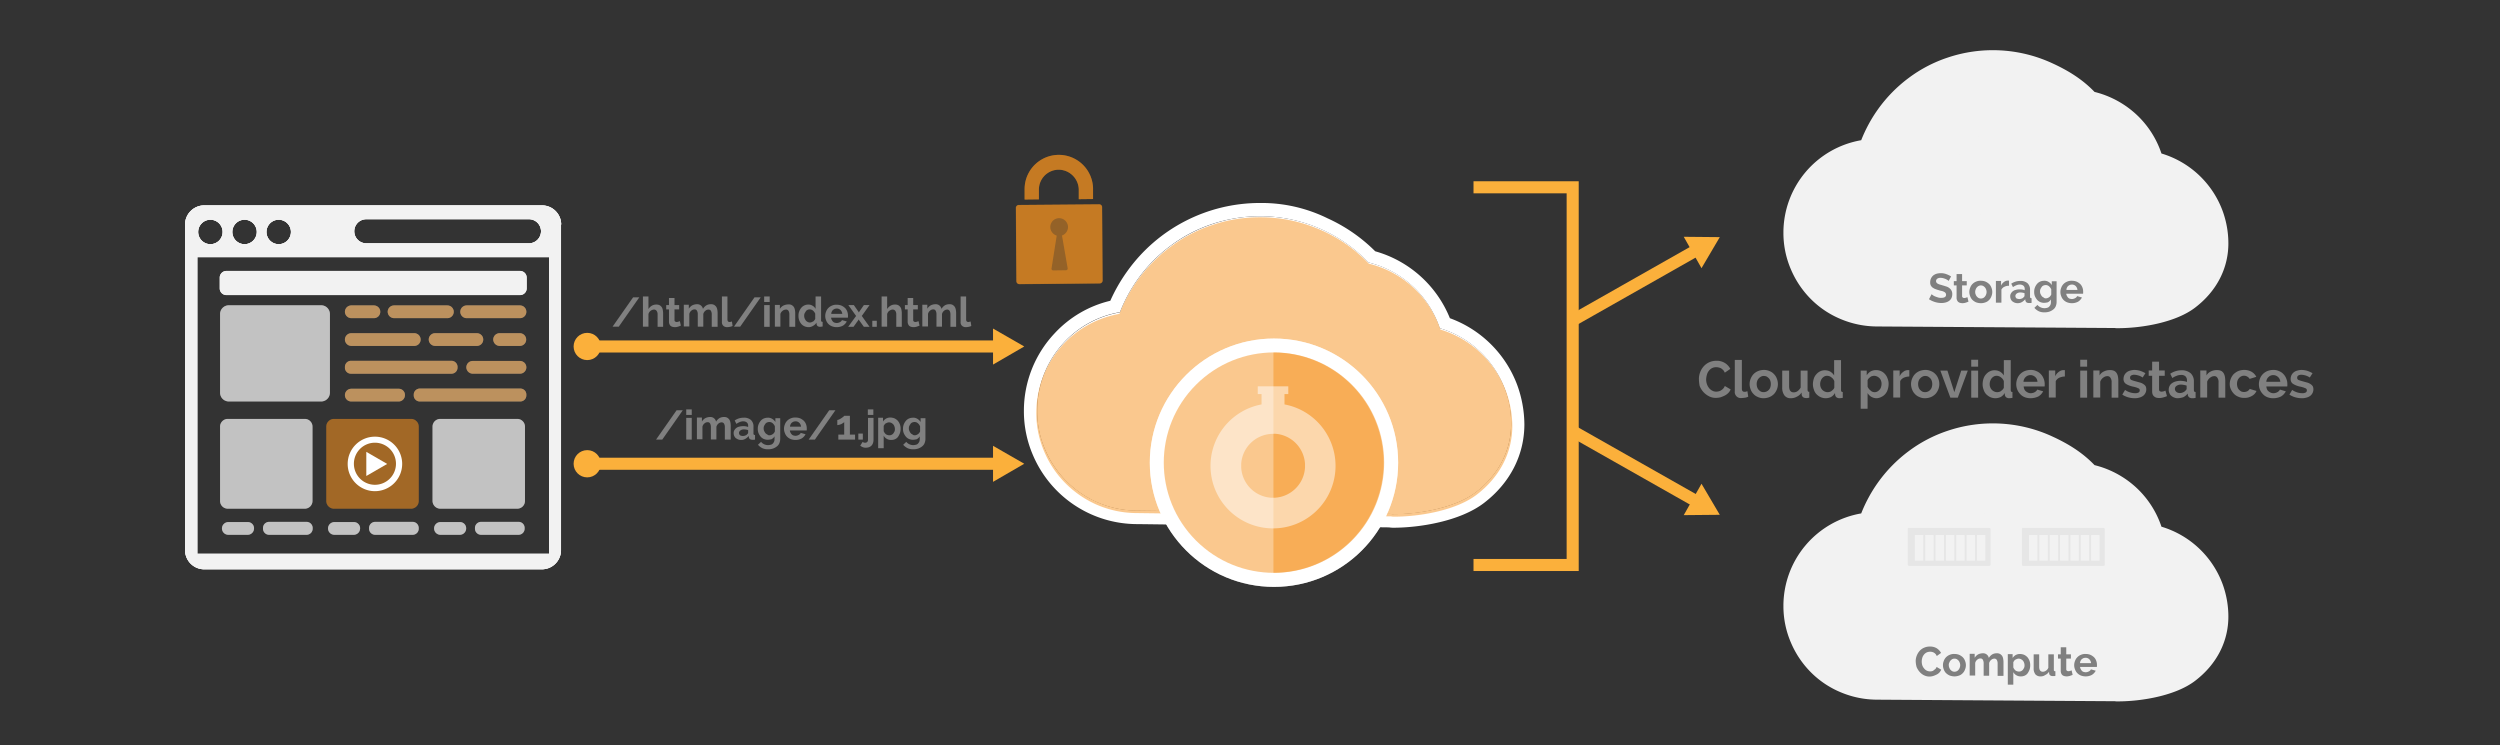 <svg id="Layer_1" data-name="Layer 1" xmlns="http://www.w3.org/2000/svg" viewBox="0 0 1449.6 432"><rect x="0" y="0" width="1449.6" height="432" fill="#333333" stroke="none"/><defs><style>.cls-1,.cls-3{fill:#f2f2f2;}.cls-2,.cls-6{fill:#f7931e;}.cls-2{fill-opacity:0.25;}.cls-3,.cls-6{fill-opacity:0.5;}.cls-4{fill:gray;}.cls-5{fill:#fbb03b;}.cls-7,.cls-8{fill:#fff;}.cls-8{fill-opacity:0.51;}.cls-9{fill:#e6e6e6;}</style></defs><title>Artboard 1</title><path class="cls-1" d="M1288.8,122.4A54.4,54.4,0,0,0,1253.3,89a54.3,54.3,0,0,0-13.9-22,55.17,55.17,0,0,0-24.9-13.7c-7.2-7.5-15.6-12.6-25.1-16.9a82.19,82.19,0,0,0-60.1-3,79.53,79.53,0,0,0-22.7,11.9,82.12,82.12,0,0,0-17.7,18.1,83.93,83.93,0,0,0-9.7,17.9,54.38,54.38,0,0,0-45.1,53.6,53.23,53.23,0,0,0,4.3,21.2,54.81,54.81,0,0,0,11.6,17.3,53.19,53.19,0,0,0,17.3,11.6,54.64,54.64,0,0,0,21.2,4.3l137.8.9a7.57,7.57,0,0,0,1.5.1c14.6,0,34.1-3.5,45.1-12,12.4-9.5,19.2-22.7,19.2-37.2A55,55,0,0,0,1288.8,122.4Z"/><path class="cls-2" d="M189.2,290.5V247.4a4.48,4.48,0,0,1,4.46-4.5H238.3a4.48,4.48,0,0,1,4.5,4.46s0,0,0,0v43.1a4.48,4.48,0,0,1-4.46,4.5H193.7a4.48,4.48,0,0,1-4.5-4.46S189.2,290.51,189.2,290.5Z"/><path class="cls-2" d="M189.2,290.5V247.4a4.48,4.48,0,0,1,4.46-4.5H238.3a4.48,4.48,0,0,1,4.5,4.46s0,0,0,0v43.1a4.48,4.48,0,0,1-4.46,4.5H193.7a4.48,4.48,0,0,1-4.5-4.46S189.2,290.51,189.2,290.5Z"/><path class="cls-2" d="M189.2,290.5V247.4a4.48,4.48,0,0,1,4.46-4.5H238.3a4.48,4.48,0,0,1,4.5,4.46s0,0,0,0v43.1a4.48,4.48,0,0,1-4.46,4.5H193.7a4.48,4.48,0,0,1-4.5-4.46S189.2,290.51,189.2,290.5Z"/><path class="cls-3" d="M127.6,227.7V182.1a5.12,5.12,0,0,1,5.1-5.1h53.5a5.12,5.12,0,0,1,5.1,5.1v45.6a5.12,5.12,0,0,1-5.1,5.1H132.7A5.12,5.12,0,0,1,127.6,227.7Z"/><path class="cls-3" d="M127.6,227.7V182.1a5.12,5.12,0,0,1,5.1-5.1h53.5a5.12,5.12,0,0,1,5.1,5.1v45.6a5.12,5.12,0,0,1-5.1,5.1H132.7A5.12,5.12,0,0,1,127.6,227.7Z"/><path class="cls-3" d="M250.8,290.5V247.4a4.48,4.48,0,0,1,4.46-4.5H299.9a4.48,4.48,0,0,1,4.5,4.46s0,0,0,0v43.1a4.48,4.48,0,0,1-4.46,4.5H255.3A4.55,4.55,0,0,1,250.8,290.5Z"/><path class="cls-3" d="M127.6,290.5V247.4a4.48,4.48,0,0,1,4.46-4.5H176.7a4.48,4.48,0,0,1,4.5,4.46s0,0,0,0v43.1a4.48,4.48,0,0,1-4.46,4.5H132.1a4.48,4.48,0,0,1-4.5-4.46S127.6,290.51,127.6,290.5Z"/><path class="cls-1" d="M325.4,130.2a11.14,11.14,0,0,0-11.1-11.1H118.4a11.14,11.14,0,0,0-11.1,11.1V319a11.14,11.14,0,0,0,11.1,11.1H314.2A11.14,11.14,0,0,0,325.3,319V130.2Zm-113-3.1h94.3a7,7,0,0,1,0,14H212.4a7,7,0,0,1,0-14Zm-50.8.3a7.1,7.1,0,1,1-7.1,7.1A7.1,7.1,0,0,1,161.6,127.4Zm-19.8,0a7.1,7.1,0,1,1-7.1,7.1,7.1,7.1,0,0,1,7.1-7.1Zm-19.8,0a7.1,7.1,0,1,1-7.1,7.1,7.1,7.1,0,0,1,7.1-7.1ZM318.4,321.1h-204v-172h204Z"/><path class="cls-3" d="M200,180.8h0a3.69,3.69,0,0,1,3.68-3.7H216.8a3.69,3.69,0,0,1,3.7,3.68s0,0,0,0h0a3.69,3.69,0,0,1-3.68,3.7H203.7A3.76,3.76,0,0,1,200,180.8Z"/><path class="cls-3" d="M224.8,180.8h0a3.69,3.69,0,0,1,3.68-3.7H259.4a3.69,3.69,0,0,1,3.7,3.68s0,0,0,0h0a3.69,3.69,0,0,1-3.68,3.7H228.5A3.76,3.76,0,0,1,224.8,180.8Z"/><path class="cls-3" d="M266.9,180.8h0a3.69,3.69,0,0,1,3.68-3.7H301.5a3.69,3.69,0,0,1,3.7,3.68s0,0,0,0h0a3.69,3.69,0,0,1-3.68,3.7H270.6a3.69,3.69,0,0,1-3.7-3.68S266.9,180.81,266.9,180.8Z"/><path class="cls-3" d="M200,196.9h0a3.69,3.69,0,0,1,3.68-3.7H240.2a3.69,3.69,0,0,1,3.7,3.68s0,0,0,0h0a3.69,3.69,0,0,1-3.68,3.7H203.7A3.76,3.76,0,0,1,200,196.9Z"/><path class="cls-3" d="M248.6,196.9h0a3.69,3.69,0,0,1,3.68-3.7H276.5a3.69,3.69,0,0,1,3.7,3.68s0,0,0,0h0a3.69,3.69,0,0,1-3.68,3.7H252.3A3.76,3.76,0,0,1,248.6,196.9Z"/><path class="cls-3" d="M286,196.9h0a3.69,3.69,0,0,1,3.68-3.7H301.4a3.69,3.69,0,0,1,3.7,3.68s0,0,0,0h0a3.69,3.69,0,0,1-3.68,3.7H289.8A3.78,3.78,0,0,1,286,196.9Z"/><path class="cls-3" d="M200,213.2v-.5a3.54,3.54,0,0,1,3.5-3.5h58.3a3.54,3.54,0,0,1,3.5,3.5v.5a3.54,3.54,0,0,1-3.5,3.5H203.5a3.48,3.48,0,0,1-3.5-3.46S200,213.21,200,213.2Z"/><path class="cls-3" d="M270.4,213h0a3.69,3.69,0,0,1,3.68-3.7H301.5a3.69,3.69,0,0,1,3.7,3.68s0,0,0,0h0a3.69,3.69,0,0,1-3.68,3.7H274.1A3.76,3.76,0,0,1,270.4,213Z"/><path class="cls-3" d="M305.2,228.8v.5a3.54,3.54,0,0,1-3.5,3.5H243.4a3.54,3.54,0,0,1-3.5-3.5v-.5a3.54,3.54,0,0,1,3.5-3.5h58.4A3.46,3.46,0,0,1,305.2,228.8Z"/><path class="cls-3" d="M234.8,229.1h0a3.69,3.69,0,0,1-3.68,3.7H203.7a3.69,3.69,0,0,1-3.7-3.68s0,0,0,0h0a3.69,3.69,0,0,1,3.68-3.7H231.1a3.57,3.57,0,0,1,3.7,3.44Q234.8,229,234.8,229.1Z"/><path class="cls-4" d="M985.1,219.8a10.72,10.72,0,0,1,.7-3.9,10.53,10.53,0,0,1,2-3.4,9.63,9.63,0,0,1,3.2-2.4,10,10,0,0,1,4.3-.9,8.76,8.76,0,0,1,4.9,1.3,8.42,8.42,0,0,1,3.1,3.4l-3.2,2.2a5.43,5.43,0,0,0-.9-1.5,10.59,10.59,0,0,0-1.2-1,5.78,5.78,0,0,0-1.4-.5,6.75,6.75,0,0,0-1.4-.2,5.54,5.54,0,0,0-2.6.6,5.6,5.6,0,0,0-1.8,1.6,6.14,6.14,0,0,0-1.1,2.3,11.78,11.78,0,0,0-.4,2.5,8,8,0,0,0,1.6,5,5.81,5.81,0,0,0,1.9,1.6,4.75,4.75,0,0,0,2.4.6,6.75,6.75,0,0,0,1.4-.2,4.23,4.23,0,0,0,1.4-.6,5.8,5.8,0,0,0,1.2-1,3.77,3.77,0,0,0,.9-1.5l3.4,2a6,6,0,0,1-1.4,2.1,8,8,0,0,1-2.1,1.5,18.61,18.61,0,0,1-2.5,1,11.53,11.53,0,0,1-2.6.3,8.3,8.3,0,0,1-4.1-1,11.47,11.47,0,0,1-3.2-2.5,11.26,11.26,0,0,1-2.1-3.5A24.51,24.51,0,0,1,985.1,219.8Z"/><path class="cls-4" d="M1006,208.7h4v16.7c0,1.2.5,1.8,1.6,1.8a2.48,2.48,0,0,0,.8-.1,6.9,6.9,0,0,0,.8-.3l.5,3.2a5.31,5.31,0,0,1-1.9.6,15,15,0,0,1-2,.2,3.5,3.5,0,0,1-3.9-3.9V208.7Z"/><path class="cls-4" d="M1022.7,230.9a7.39,7.39,0,0,1-3.4-.7,6.76,6.76,0,0,1-2.6-1.8,7.06,7.06,0,0,1-1.6-2.6,8.31,8.31,0,0,1,0-6.2,8.69,8.69,0,0,1,1.6-2.6,8.06,8.06,0,0,1,2.6-1.8,9.37,9.37,0,0,1,3.4-.7,7.67,7.67,0,0,1,3.4.7,6.76,6.76,0,0,1,2.6,1.8,7.06,7.06,0,0,1,1.6,2.6,8.31,8.31,0,0,1,0,6.2,8.69,8.69,0,0,1-1.6,2.6,8.06,8.06,0,0,1-2.6,1.8A9,9,0,0,1,1022.7,230.9Zm-4.1-8.2a5.82,5.82,0,0,0,.3,1.9,3.77,3.77,0,0,0,.9,1.5,6.42,6.42,0,0,0,1.3,1,4.1,4.1,0,0,0,5.4-2.5,6.17,6.17,0,0,0,0-3.8,3.77,3.77,0,0,0-.9-1.5,6.42,6.42,0,0,0-1.3-1,4.15,4.15,0,0,0-1.6-.3,2.93,2.93,0,0,0-1.6.4,4.12,4.12,0,0,0-1.3,1,3.77,3.77,0,0,0-.9,1.5,4.85,4.85,0,0,0-.3,1.8Z"/><path class="cls-4" d="M1038.4,230.9a4.32,4.32,0,0,1-3.7-1.6,7.41,7.41,0,0,1-1.3-4.6v-9.8h4v9c0,2.4.9,3.6,2.6,3.6a3.89,3.89,0,0,0,2.3-.7,6.25,6.25,0,0,0,1.8-2.1v-9.8h4V226a2,2,0,0,0,.2.9,1,1,0,0,0,.8.3v3.4c-.4.1-.8.1-1.1.2h-.8a2.86,2.86,0,0,1-1.7-.5,2.19,2.19,0,0,1-.8-1.4l-.1-1.3a6.22,6.22,0,0,1-2.7,2.4A6.76,6.76,0,0,1,1038.4,230.9Z"/><path class="cls-4" d="M1058.7,230.9a7.31,7.31,0,0,1-3-.6,8.07,8.07,0,0,1-2.4-1.7,6.14,6.14,0,0,1-1.5-2.6,8.66,8.66,0,0,1-.6-3.2,11.27,11.27,0,0,1,.5-3.2,6.81,6.81,0,0,1,1.5-2.6,7.23,7.23,0,0,1,2.2-1.7,6.39,6.39,0,0,1,2.8-.6,6.5,6.5,0,0,1,3.1.8,6.61,6.61,0,0,1,2.2,2.2v-8.9h4v17.3a2,2,0,0,0,.2.9,1,1,0,0,0,.8.3v3.4a17.64,17.64,0,0,1-1.9.2,2.86,2.86,0,0,1-1.7-.5,2.19,2.19,0,0,1-.8-1.4l-.1-1.1a6.33,6.33,0,0,1-2.3,2.3A7,7,0,0,1,1058.7,230.9Zm1.1-3.5a5,5,0,0,0,1.2-.2,2.38,2.38,0,0,0,1.1-.6,6.47,6.47,0,0,0,.9-.8,2.66,2.66,0,0,0,.6-1V221a4.56,4.56,0,0,0-1.7-2.2,4,4,0,0,0-2.4-.9,3.29,3.29,0,0,0-1.7.4,4.49,4.49,0,0,0-1.3,1.1,5.48,5.48,0,0,0-.8,1.5,5.66,5.66,0,0,0-.3,1.8,4.84,4.84,0,0,0,.3,1.8,4.62,4.62,0,0,0,.9,1.5,4.51,4.51,0,0,0,1.4,1A3.92,3.92,0,0,0,1059.8,227.4Z"/><path class="cls-4" d="M1088.3,230.9a6,6,0,0,1-5.4-3V237h-4V214.9h3.5v2.7a7.69,7.69,0,0,1,2.2-2.2,6.6,6.6,0,0,1,3.2-.8,6.84,6.84,0,0,1,2.9.6,6.58,6.58,0,0,1,2.3,1.7,7.4,7.4,0,0,1,1.5,2.6,8.15,8.15,0,0,1,.6,3.1,11.27,11.27,0,0,1-.5,3.2,7.22,7.22,0,0,1-1.4,2.6,6.2,6.2,0,0,1-2.2,1.7A6.49,6.49,0,0,1,1088.3,230.9Zm-1.4-3.5a3.29,3.29,0,0,0,1.7-.4,4.49,4.49,0,0,0,1.3-1.1,3.61,3.61,0,0,0,.8-1.5,5.66,5.66,0,0,0,.3-1.8,4.84,4.84,0,0,0-.3-1.8,3.76,3.76,0,0,0-.9-1.5,4.51,4.51,0,0,0-1.4-1,4.71,4.71,0,0,0-1.7-.4,5,5,0,0,0-1.2.2,2.38,2.38,0,0,0-1.1.6,6.47,6.47,0,0,0-.9.8,2.66,2.66,0,0,0-.6,1v3.7a5.25,5.25,0,0,0,1.7,2.2A3.19,3.19,0,0,0,1086.9,227.4Z"/><path class="cls-4" d="M1107.2,218.3a8.84,8.84,0,0,0-3.3.7,4.54,4.54,0,0,0-2.1,2v9.5h-4V214.8h3.7v3.4a6.07,6.07,0,0,1,2.1-2.6,4.32,4.32,0,0,1,2.7-1h.8v3.7Z"/><path class="cls-4" d="M1116.3,230.9a7.39,7.39,0,0,1-3.4-.7,6.76,6.76,0,0,1-2.6-1.8,7.06,7.06,0,0,1-1.6-2.6,8.31,8.31,0,0,1,0-6.2,8.69,8.69,0,0,1,1.6-2.6,8.06,8.06,0,0,1,2.6-1.8,9.37,9.37,0,0,1,3.4-.7,7.67,7.67,0,0,1,3.4.7,6.76,6.76,0,0,1,2.6,1.8,7.06,7.06,0,0,1,1.6,2.6,8.31,8.31,0,0,1,0,6.2,8.69,8.69,0,0,1-1.6,2.6,8.06,8.06,0,0,1-2.6,1.8A9,9,0,0,1,1116.3,230.9Zm-4.1-8.2a5.82,5.82,0,0,0,.3,1.9,3.76,3.76,0,0,0,.9,1.5,6.42,6.42,0,0,0,1.3,1,4.1,4.1,0,0,0,5.4-2.5,6.17,6.17,0,0,0,0-3.8,3.76,3.76,0,0,0-.9-1.5,6.42,6.42,0,0,0-1.3-1,4.15,4.15,0,0,0-1.6-.3,2.93,2.93,0,0,0-1.6.4,4.13,4.13,0,0,0-1.3,1,3.77,3.77,0,0,0-.9,1.5,4.84,4.84,0,0,0-.3,1.8Z"/><path class="cls-4" d="M1130.9,230.6l-5.8-15.7h4.1l4,12.5,4-12.5h3.8l-5.8,15.7Z"/><path class="cls-4" d="M1143,212.6v-4h4v4Zm0,18V214.9h4v15.7Z"/><path class="cls-4" d="M1157.1,230.9a7.31,7.31,0,0,1-3-.6,8.07,8.07,0,0,1-2.4-1.7,6.14,6.14,0,0,1-1.5-2.6,8.66,8.66,0,0,1-.6-3.2,11.27,11.27,0,0,1,.5-3.2,6.81,6.81,0,0,1,1.5-2.6,7.23,7.23,0,0,1,2.2-1.7,6.39,6.39,0,0,1,2.8-.6,6.5,6.5,0,0,1,3.1.8,6.61,6.61,0,0,1,2.2,2.2v-8.9h4v17.3a2,2,0,0,0,.2.9,1,1,0,0,0,.8.3v3.4a17.64,17.64,0,0,1-1.9.2,2.86,2.86,0,0,1-1.7-.5,2.19,2.19,0,0,1-.8-1.4l-.1-1.1a6.33,6.33,0,0,1-2.3,2.3A7.35,7.35,0,0,1,1157.1,230.9Zm1-3.5a5,5,0,0,0,1.2-.2,2.38,2.38,0,0,0,1.1-.6,6.47,6.47,0,0,0,.9-.8,2.66,2.66,0,0,0,.6-1V221a4.56,4.56,0,0,0-1.7-2.2,4,4,0,0,0-2.4-.9,3.29,3.29,0,0,0-1.7.4,4.49,4.49,0,0,0-1.3,1.1,5.48,5.48,0,0,0-.8,1.5,5.66,5.66,0,0,0-.3,1.8,4.84,4.84,0,0,0,.3,1.8,4.62,4.62,0,0,0,.9,1.5,4.51,4.51,0,0,0,1.4,1A3.92,3.92,0,0,0,1158.1,227.4Z"/><path class="cls-4" d="M1177.4,230.9a9,9,0,0,1-3.4-.6,6.76,6.76,0,0,1-2.6-1.8,7.82,7.82,0,0,1-1.7-2.6,8.15,8.15,0,0,1-.6-3.1,8.66,8.66,0,0,1,.6-3.2,7.6,7.6,0,0,1,1.6-2.6,8.06,8.06,0,0,1,2.6-1.8,9.48,9.48,0,0,1,3.5-.7,7.39,7.39,0,0,1,3.4.7,6.76,6.76,0,0,1,2.6,1.8,7.6,7.6,0,0,1,1.6,2.6,8.15,8.15,0,0,1,.6,3.1v.8a1.27,1.27,0,0,1-.1.6h-12.1a6.22,6.22,0,0,0,.4,1.6,2.73,2.73,0,0,0,.9,1.2,5.67,5.67,0,0,0,1.3.8,4,4,0,0,0,1.5.3,4.65,4.65,0,0,0,2.3-.6,3.61,3.61,0,0,0,1.5-1.5l3.4,1a7.29,7.29,0,0,1-2.8,3A10.64,10.64,0,0,1,1177.4,230.9Zm4-9.5a3.91,3.91,0,0,0-1.3-2.8,4.11,4.11,0,0,0-2.8-1.1,4,4,0,0,0-1.5.3,3.6,3.6,0,0,0-1.2.8,3.45,3.45,0,0,0-.9,1.2,3.77,3.77,0,0,0-.4,1.6Z"/><path class="cls-4" d="M1197.4,218.3a8.84,8.84,0,0,0-3.3.7,4.54,4.54,0,0,0-2.1,2v9.5h-4V214.8h3.7v3.4a6.07,6.07,0,0,1,2.1-2.6,4.32,4.32,0,0,1,2.7-1h.8v3.7Z"/><path class="cls-4" d="M1206.2,212.6v-4h4v4Zm0,18V214.9h4v15.7Z"/><path class="cls-4" d="M1228.4,230.6h-4v-8.8a4.28,4.28,0,0,0-.7-2.8,2,2,0,0,0-1.8-.9,5,5,0,0,0-1.2.2,7.45,7.45,0,0,0-1.2.7,4.74,4.74,0,0,0-1,1,5.38,5.38,0,0,0-.7,1.3v9.2h-4V214.8h3.6v2.9a5.58,5.58,0,0,1,2.5-2.3,7.46,7.46,0,0,1,3.7-.8,5.36,5.36,0,0,1,2.4.5,3.76,3.76,0,0,1,1.4,1.4,5.91,5.91,0,0,1,.7,2,16.36,16.36,0,0,1,.2,2.2v9.9Z"/><path class="cls-4" d="M1238.1,230.9a14.08,14.08,0,0,1-2-.1,11.8,11.8,0,0,1-2-.4,10.66,10.66,0,0,1-1.9-.7,8.27,8.27,0,0,1-1.6-.9l1.6-2.7a10.5,10.5,0,0,0,5.8,1.9,4,4,0,0,0,2-.4,1.36,1.36,0,0,0,.7-1.3,1.18,1.18,0,0,0-.9-1.2,12.55,12.55,0,0,0-2.9-.9,13.39,13.39,0,0,1-2.6-.8,8.72,8.72,0,0,1-1.7-.9,2.94,2.94,0,0,1-1-1.2,3.81,3.81,0,0,1-.3-1.6,5.45,5.45,0,0,1,.5-2.2,5.09,5.09,0,0,1,1.3-1.6,5.36,5.36,0,0,1,2-1,10,10,0,0,1,2.5-.4,12.58,12.58,0,0,1,3.3.5,17.3,17.3,0,0,1,3.1,1.4l-1.6,2.5a8.1,8.1,0,0,0-2.5-1.2,10.11,10.11,0,0,0-2.3-.4,3.42,3.42,0,0,0-1.8.4,1.42,1.42,0,0,0-.7,1.4,1.31,1.31,0,0,0,.7,1.2,18.7,18.7,0,0,0,2.5.8c1.1.3,2.1.6,2.9.8a6.74,6.74,0,0,1,1.9,1,4,4,0,0,1,1.1,1.2,4.31,4.31,0,0,1,.3,1.7,4.65,4.65,0,0,1-.5,2.1,4.84,4.84,0,0,1-1.3,1.6,5.86,5.86,0,0,1-2.1,1A8.15,8.15,0,0,1,1238.1,230.9Z"/><path class="cls-4" d="M1256.5,229.7a15,15,0,0,1-2,.7,10,10,0,0,1-2.5.4,7.77,7.77,0,0,1-1.6-.2,3.29,3.29,0,0,1-1.3-.7,2.73,2.73,0,0,1-.9-1.2,4.85,4.85,0,0,1-.3-1.8v-9h-2v-3.1h2v-5.1h4v5.1h3.3v3.1h-3.3v7.7c0,.6.1,1,.4,1.2a2,2,0,0,0,1.1.3,5,5,0,0,0,1.2-.2,10.37,10.37,0,0,0,1-.4Z"/><path class="cls-4" d="M1262.8,230.9a4.64,4.64,0,0,1-2.1-.4,4.78,4.78,0,0,1-1.7-1,3.55,3.55,0,0,1-1.1-1.6,4.48,4.48,0,0,1-.4-2,5.37,5.37,0,0,1,.5-2.1,4.28,4.28,0,0,1,1.4-1.6,6.81,6.81,0,0,1,2.1-1,11,11,0,0,1,2.7-.4,14.92,14.92,0,0,1,2.1.2,7.76,7.76,0,0,1,1.8.5v-.9a3.24,3.24,0,0,0-.9-2.4,3.54,3.54,0,0,0-2.6-.8,7.42,7.42,0,0,0-2.5.5,12,12,0,0,0-2.5,1.3l-1.2-2.5a11.83,11.83,0,0,1,6.5-2,7.84,7.84,0,0,1,5.3,1.7,6.24,6.24,0,0,1,1.9,4.8v4.9a2,2,0,0,0,.2.9,1,1,0,0,0,.8.3v3.4c-.4.1-.7.1-1.1.2h-.9a2.65,2.65,0,0,1-1.7-.5,2.22,2.22,0,0,1-.8-1.3l-.1-.9a7.21,7.21,0,0,1-2.5,2.1A11.34,11.34,0,0,1,1262.8,230.9Zm1.1-3a4.06,4.06,0,0,0,1.9-.4,3,3,0,0,0,1.4-1,1.51,1.51,0,0,0,.7-1.1v-1.8a7.49,7.49,0,0,0-1.6-.4,10,10,0,0,0-1.6-.2,4.41,4.41,0,0,0-2.6.7,2.12,2.12,0,0,0-1,1.8,2.29,2.29,0,0,0,.8,1.7A3.06,3.06,0,0,0,1263.9,227.9Z"/><path class="cls-4" d="M1290.4,230.6h-4v-8.8a4.28,4.28,0,0,0-.7-2.8,2,2,0,0,0-1.8-.9,5,5,0,0,0-1.2.2,7.45,7.45,0,0,0-1.2.7,4.74,4.74,0,0,0-1,1,5.38,5.38,0,0,0-.7,1.3v9.2h-4V214.8h3.6v2.9a5.58,5.58,0,0,1,2.5-2.3,7.46,7.46,0,0,1,3.7-.8,5.36,5.36,0,0,1,2.4.5,3.76,3.76,0,0,1,1.4,1.4,5.91,5.91,0,0,1,.7,2,16.36,16.36,0,0,1,.2,2.2v9.9Z"/><path class="cls-4" d="M1292.9,222.7a8.15,8.15,0,0,1,.6-3.1,8.69,8.69,0,0,1,1.6-2.6,10,10,0,0,1,2.6-1.8,9.48,9.48,0,0,1,3.5-.7,8.69,8.69,0,0,1,4.4,1.1,6.86,6.86,0,0,1,2.7,2.9l-3.9,1.2a3.25,3.25,0,0,0-1.3-1.3,3.72,3.72,0,0,0-4.8.8,3.77,3.77,0,0,0-.9,1.5,6.17,6.17,0,0,0,0,3.8,3.76,3.76,0,0,0,.9,1.5,6.42,6.42,0,0,0,1.3,1,4.15,4.15,0,0,0,1.6.3,4.55,4.55,0,0,0,2-.5,4,4,0,0,0,1.3-1.3l3.9,1.2a5.82,5.82,0,0,1-2.7,2.9,7.92,7.92,0,0,1-4.5,1.1,7.39,7.39,0,0,1-3.4-.7,6.76,6.76,0,0,1-2.6-1.8,9,9,0,0,1-1.7-2.6A6.53,6.53,0,0,1,1292.9,222.7Z"/><path class="cls-4" d="M1318.1,230.9a9,9,0,0,1-3.4-.6,6.76,6.76,0,0,1-2.6-1.8,7.82,7.82,0,0,1-1.7-2.6,8.15,8.15,0,0,1-.6-3.1,8.66,8.66,0,0,1,.6-3.2,7.6,7.6,0,0,1,1.6-2.6,8.06,8.06,0,0,1,2.6-1.8,9.48,9.48,0,0,1,3.5-.7,7.39,7.39,0,0,1,3.4.7,6.76,6.76,0,0,1,2.6,1.8,7.6,7.6,0,0,1,1.6,2.6,8.15,8.15,0,0,1,.6,3.1v.8a1.27,1.27,0,0,1-.1.6h-12.1a6.22,6.22,0,0,0,.4,1.6,2.73,2.73,0,0,0,.9,1.2,5.67,5.67,0,0,0,1.3.8,4,4,0,0,0,1.5.3,4.65,4.65,0,0,0,2.3-.6,3.61,3.61,0,0,0,1.5-1.5l3.4,1a7.29,7.29,0,0,1-2.8,3A10,10,0,0,1,1318.1,230.9Zm4.1-9.5a3.91,3.91,0,0,0-1.3-2.8,4.11,4.11,0,0,0-2.8-1.1,4,4,0,0,0-1.5.3,3.6,3.6,0,0,0-1.2.8,3.45,3.45,0,0,0-.9,1.2,3.77,3.77,0,0,0-.4,1.6Z"/><path class="cls-4" d="M1335,230.9a14.08,14.08,0,0,1-2-.1,11.8,11.8,0,0,1-2-.4,10.66,10.66,0,0,1-1.9-.7,8.27,8.27,0,0,1-1.6-.9l1.6-2.7a10.5,10.5,0,0,0,5.8,1.9,4,4,0,0,0,2-.4,1.36,1.36,0,0,0,.7-1.3,1.18,1.18,0,0,0-.9-1.2,12.55,12.55,0,0,0-2.9-.9,13.39,13.39,0,0,1-2.6-.8,8.72,8.72,0,0,1-1.7-.9,2.94,2.94,0,0,1-1-1.2,3.81,3.81,0,0,1-.3-1.6,5.45,5.45,0,0,1,.5-2.2,5.09,5.09,0,0,1,1.3-1.6,5.36,5.36,0,0,1,2-1,10,10,0,0,1,2.5-.4,12.58,12.58,0,0,1,3.3.5,17.3,17.3,0,0,1,3.1,1.4l-1.6,2.5a8.1,8.1,0,0,0-2.5-1.2,10.11,10.11,0,0,0-2.3-.4,3.42,3.42,0,0,0-1.8.4,1.42,1.42,0,0,0-.7,1.4,1.31,1.31,0,0,0,.7,1.2,18.7,18.7,0,0,0,2.5.8c1.1.3,2.1.6,2.9.8a6.74,6.74,0,0,1,1.9,1,4,4,0,0,1,1.1,1.2,4.31,4.31,0,0,1,.3,1.7,4.65,4.65,0,0,1-.5,2.1,4.84,4.84,0,0,1-1.3,1.6,5.86,5.86,0,0,1-2.1,1A8.15,8.15,0,0,1,1335,230.9Z"/><polygon class="cls-5" points="915.4 331.1 854.4 331.1 854.4 324.1 908.4 324.1 908.4 112.1 854.4 112.1 854.4 105.1 915.4 105.1 915.4 331.1"/><rect class="cls-5" x="906.32" y="161.85" width="83.19" height="7" transform="translate(41.75 489) rotate(-29.55)"/><polygon class="cls-5" points="986.6 155.5 997.2 137.5 976.3 137.3 986.6 155.5"/><rect class="cls-5" x="944.46" y="228.86" width="7" height="83.2" transform="translate(245.28 961.85) rotate(-60.46)"/><polygon class="cls-5" points="976.3 298.7 997.2 298.5 986.6 280.5 976.3 298.7"/><path class="cls-1" d="M305.4,167.2a3.9,3.9,0,0,1-3.9,3.9H131.3a3.9,3.9,0,0,1-3.9-3.9V161a3.9,3.9,0,0,1,3.9-3.9H301.5a3.9,3.9,0,0,1,3.9,3.9Z"/><circle class="cls-1" cx="135.4" cy="163.8" r="3.7"/><path class="cls-1" d="M325.4,130.2a11.14,11.14,0,0,0-11.1-11.1H118.4a11.14,11.14,0,0,0-11.1,11.1V319a11.14,11.14,0,0,0,11.1,11.1H314.2A11.14,11.14,0,0,0,325.3,319V130.2Zm-113-3.1h94.3a7,7,0,0,1,0,14H212.4a7,7,0,0,1,0-14Zm-50.8.3a7.1,7.1,0,1,1-7.1,7.1A7.1,7.1,0,0,1,161.6,127.4Zm-19.8,0a7.1,7.1,0,1,1-7.1,7.1,7.1,7.1,0,0,1,7.1-7.1Zm-19.8,0a7.1,7.1,0,1,1-7.1,7.1,7.1,7.1,0,0,1,7.1-7.1ZM318.4,321.1h-204v-172h204Z"/><path class="cls-1" d="M325.4,130.2a11.14,11.14,0,0,0-11.1-11.1H118.4a11.14,11.14,0,0,0-11.1,11.1V319a11.14,11.14,0,0,0,11.1,11.1H314.2A11.14,11.14,0,0,0,325.3,319V130.2Zm-113-3.1h94.3a7,7,0,0,1,0,14H212.4a7,7,0,0,1,0-14Zm-50.8.3a7.1,7.1,0,1,1-7.1,7.1A7.1,7.1,0,0,1,161.6,127.4Zm-19.8,0a7.1,7.1,0,1,1-7.1,7.1,7.1,7.1,0,0,1,7.1-7.1Zm-19.8,0a7.1,7.1,0,1,1-7.1,7.1,7.1,7.1,0,0,1,7.1-7.1ZM318.4,321.1h-204v-172h204Z"/><path class="cls-2" d="M200,180.8h0a3.69,3.69,0,0,1,3.68-3.7H216.8a3.69,3.69,0,0,1,3.7,3.68s0,0,0,0h0a3.69,3.69,0,0,1-3.68,3.7H203.7A3.76,3.76,0,0,1,200,180.8Z"/><path class="cls-2" d="M224.8,180.8h0a3.69,3.69,0,0,1,3.68-3.7H259.4a3.69,3.69,0,0,1,3.7,3.68s0,0,0,0h0a3.69,3.69,0,0,1-3.68,3.7H228.5A3.76,3.76,0,0,1,224.8,180.8Z"/><path class="cls-2" d="M266.9,180.8h0a3.69,3.69,0,0,1,3.68-3.7H301.5a3.69,3.69,0,0,1,3.7,3.68s0,0,0,0h0a3.69,3.69,0,0,1-3.68,3.7H270.6a3.69,3.69,0,0,1-3.7-3.68S266.9,180.81,266.9,180.8Z"/><path class="cls-2" d="M200,196.9h0a3.69,3.69,0,0,1,3.68-3.7H240.2a3.69,3.69,0,0,1,3.7,3.68s0,0,0,0h0a3.69,3.69,0,0,1-3.68,3.7H203.7A3.76,3.76,0,0,1,200,196.9Z"/><path class="cls-2" d="M248.6,196.9h0a3.69,3.69,0,0,1,3.68-3.7H276.5a3.69,3.69,0,0,1,3.7,3.68s0,0,0,0h0a3.69,3.69,0,0,1-3.68,3.7H252.3A3.76,3.76,0,0,1,248.6,196.9Z"/><path class="cls-2" d="M286,196.9h0a3.69,3.69,0,0,1,3.68-3.7H301.4a3.69,3.69,0,0,1,3.7,3.68s0,0,0,0h0a3.69,3.69,0,0,1-3.68,3.7H289.8A3.78,3.78,0,0,1,286,196.9Z"/><path class="cls-2" d="M200,213.2v-.5a3.54,3.54,0,0,1,3.5-3.5h58.3a3.54,3.54,0,0,1,3.5,3.5v.5a3.54,3.54,0,0,1-3.5,3.5H203.5a3.48,3.48,0,0,1-3.5-3.46S200,213.21,200,213.2Z"/><path class="cls-2" d="M270.4,213h0a3.69,3.69,0,0,1,3.68-3.7H301.5a3.69,3.69,0,0,1,3.7,3.68s0,0,0,0h0a3.69,3.69,0,0,1-3.68,3.7H274.1A3.76,3.76,0,0,1,270.4,213Z"/><path class="cls-2" d="M305.2,228.8v.5a3.54,3.54,0,0,1-3.5,3.5H243.4a3.54,3.54,0,0,1-3.5-3.5v-.5a3.54,3.54,0,0,1,3.5-3.5h58.4A3.46,3.46,0,0,1,305.2,228.8Z"/><path class="cls-2" d="M234.8,229.1h0a3.69,3.69,0,0,1-3.68,3.7H203.7a3.69,3.69,0,0,1-3.7-3.68s0,0,0,0h0a3.69,3.69,0,0,1,3.68-3.7H231.1a3.57,3.57,0,0,1,3.7,3.44Q234.8,229,234.8,229.1Z"/><path class="cls-2" d="M200,180.8h0a3.69,3.69,0,0,1,3.68-3.7H216.8a3.69,3.69,0,0,1,3.7,3.68s0,0,0,0h0a3.69,3.69,0,0,1-3.68,3.7H203.7A3.76,3.76,0,0,1,200,180.8Z"/><path class="cls-2" d="M224.8,180.8h0a3.69,3.69,0,0,1,3.68-3.7H259.4a3.69,3.69,0,0,1,3.7,3.68s0,0,0,0h0a3.69,3.69,0,0,1-3.68,3.7H228.5A3.76,3.76,0,0,1,224.8,180.8Z"/><path class="cls-2" d="M266.9,180.8h0a3.69,3.69,0,0,1,3.68-3.7H301.5a3.69,3.69,0,0,1,3.7,3.68s0,0,0,0h0a3.69,3.69,0,0,1-3.68,3.7H270.6a3.69,3.69,0,0,1-3.7-3.68S266.9,180.81,266.9,180.8Z"/><path class="cls-2" d="M200,196.9h0a3.69,3.69,0,0,1,3.68-3.7H240.2a3.69,3.69,0,0,1,3.7,3.68s0,0,0,0h0a3.69,3.69,0,0,1-3.68,3.7H203.7A3.76,3.76,0,0,1,200,196.9Z"/><path class="cls-2" d="M248.6,196.9h0a3.69,3.69,0,0,1,3.68-3.7H276.5a3.69,3.69,0,0,1,3.7,3.68s0,0,0,0h0a3.69,3.69,0,0,1-3.68,3.7H252.3A3.76,3.76,0,0,1,248.6,196.9Z"/><path class="cls-2" d="M286,196.9h0a3.69,3.69,0,0,1,3.68-3.7H301.4a3.69,3.69,0,0,1,3.7,3.68s0,0,0,0h0a3.69,3.69,0,0,1-3.68,3.7H289.8A3.78,3.78,0,0,1,286,196.9Z"/><path class="cls-2" d="M200,213.2v-.5a3.54,3.54,0,0,1,3.5-3.5h58.3a3.54,3.54,0,0,1,3.5,3.5v.5a3.54,3.54,0,0,1-3.5,3.5H203.5a3.48,3.48,0,0,1-3.5-3.46S200,213.21,200,213.2Z"/><path class="cls-2" d="M270.4,213h0a3.69,3.69,0,0,1,3.68-3.7H301.5a3.69,3.69,0,0,1,3.7,3.68s0,0,0,0h0a3.69,3.69,0,0,1-3.68,3.7H274.1A3.76,3.76,0,0,1,270.4,213Z"/><path class="cls-2" d="M305.2,228.8v.5a3.54,3.54,0,0,1-3.5,3.5H243.4a3.54,3.54,0,0,1-3.5-3.5v-.5a3.54,3.54,0,0,1,3.5-3.5h58.4A3.46,3.46,0,0,1,305.2,228.8Z"/><path class="cls-2" d="M234.8,229.1h0a3.69,3.69,0,0,1-3.68,3.7H203.7a3.69,3.69,0,0,1-3.7-3.68s0,0,0,0h0a3.69,3.69,0,0,1,3.68-3.7H231.1a3.57,3.57,0,0,1,3.7,3.44Q234.8,229,234.8,229.1Z"/><path class="cls-3" d="M181.3,306.1v.5a3.54,3.54,0,0,1-3.5,3.5H156a3.54,3.54,0,0,1-3.5-3.5v-.5a3.54,3.54,0,0,1,3.5-3.5h21.8A3.54,3.54,0,0,1,181.3,306.1Z"/><path class="cls-3" d="M147.3,306.4h0a3.69,3.69,0,0,1-3.68,3.7H132.4a3.69,3.69,0,0,1-3.7-3.68s0,0,0,0h0a3.69,3.69,0,0,1,3.68-3.7H143.6a3.57,3.57,0,0,1,3.7,3.44Q147.3,306.27,147.3,306.4Z"/><path class="cls-3" d="M242.8,306.1v.5a3.54,3.54,0,0,1-3.5,3.5H217.5a3.54,3.54,0,0,1-3.5-3.5v-.5a3.54,3.54,0,0,1,3.5-3.5h21.8A3.54,3.54,0,0,1,242.8,306.1Z"/><path class="cls-3" d="M208.8,306.4h0a3.69,3.69,0,0,1-3.68,3.7H193.9a3.69,3.69,0,0,1-3.7-3.68s0,0,0,0h0a3.69,3.69,0,0,1,3.68-3.7H205.1a3.57,3.57,0,0,1,3.7,3.44Q208.8,306.27,208.8,306.4Z"/><path class="cls-3" d="M304.2,306.1v.5a3.54,3.54,0,0,1-3.5,3.5H278.9a3.54,3.54,0,0,1-3.5-3.5v-.5a3.54,3.54,0,0,1,3.5-3.5h21.9A3.46,3.46,0,0,1,304.2,306.1Z"/><path class="cls-3" d="M270.3,306.4h0a3.69,3.69,0,0,1-3.68,3.7H255.4a3.69,3.69,0,0,1-3.7-3.68s0,0,0,0h0a3.69,3.69,0,0,1,3.68-3.7H266.6a3.57,3.57,0,0,1,3.7,3.44Q270.3,306.27,270.3,306.4Z"/><path class="cls-1" d="M301.4,163.6a3.54,3.54,0,0,1-3.5,3.5h-94a3.54,3.54,0,0,1-3.5-3.5h0a3.54,3.54,0,0,1,3.5-3.5h94A3.54,3.54,0,0,1,301.4,163.6Z"/><path class="cls-6" d="M633.8,109.5a19.85,19.85,0,1,0-39.7.3h0v5.9l8.3-.1v-5.7h0a11.5,11.5,0,0,1,11.5-11.5,11.75,11.75,0,0,1,11.6,11.3v5.8l8.3-.1v-5.9Z"/><path class="cls-6" d="M633.8,109.5a19.85,19.85,0,1,0-39.7.3h0v5.9l8.3-.1v-5.7h0a11.5,11.5,0,0,1,11.5-11.5,11.75,11.75,0,0,1,11.6,11.3v5.8l8.3-.1v-5.9Z"/><path class="cls-6" d="M637.6,164.3l-46.6.4a1.69,1.69,0,0,1-1.7-1.68s0,0,0,0l-.3-42.5a1.69,1.69,0,0,1,1.68-1.7h0l46.6-.4a1.69,1.69,0,0,1,1.7,1.68s0,0,0,0l.3,42.5a1.69,1.69,0,0,1-1.68,1.7Z"/><path class="cls-6" d="M637.4,118.5l-46.6.4a1.75,1.75,0,0,0-1.7,1.7l.3,42.5a1.75,1.75,0,0,0,1.7,1.7l46.6-.4a1.75,1.75,0,0,0,1.7-1.7l-.3-42.5a1.63,1.63,0,0,0-1.56-1.7Zm-21.6,18.2,3.3,19a1,1,0,0,1-1,1l-7.4.1a1,1,0,0,1-1-1l3-19v-.2a5.29,5.29,0,0,1-3.7-4.9,5.14,5.14,0,0,1,5.08-5.2h0a5.21,5.21,0,0,1,5.2,5.1,5.29,5.29,0,0,1-3.6,5,.1.1,0,0,1,.1.1Z"/><path class="cls-3" d="M250.8,290.5V247.4a4.48,4.48,0,0,1,4.46-4.5H299.9a4.48,4.48,0,0,1,4.5,4.46s0,0,0,0v43.1a4.48,4.48,0,0,1-4.46,4.5H255.3A4.55,4.55,0,0,1,250.8,290.5Z"/><path class="cls-3" d="M127.6,290.5V247.4a4.48,4.48,0,0,1,4.46-4.5H176.7a4.48,4.48,0,0,1,4.5,4.46s0,0,0,0v43.1a4.48,4.48,0,0,1-4.46,4.5H132.1a4.48,4.48,0,0,1-4.5-4.46S127.6,290.51,127.6,290.5Z"/><path class="cls-1" d="M305.4,167.2a3.9,3.9,0,0,1-3.9,3.9H131.3a3.9,3.9,0,0,1-3.9-3.9V161a3.9,3.9,0,0,1,3.9-3.9H301.5a3.9,3.9,0,0,1,3.9,3.9Z"/><circle class="cls-1" cx="135.4" cy="163.8" r="3.7"/><path class="cls-3" d="M181.3,306.1v.5a3.54,3.54,0,0,1-3.5,3.5H156a3.54,3.54,0,0,1-3.5-3.5v-.5a3.54,3.54,0,0,1,3.5-3.5h21.8A3.54,3.54,0,0,1,181.3,306.1Z"/><path class="cls-3" d="M147.3,306.4h0a3.69,3.69,0,0,1-3.68,3.7H132.4a3.69,3.69,0,0,1-3.7-3.68s0,0,0,0h0a3.69,3.69,0,0,1,3.68-3.7H143.6a3.57,3.57,0,0,1,3.7,3.44Q147.3,306.27,147.3,306.4Z"/><path class="cls-3" d="M242.8,306.1v.5a3.54,3.54,0,0,1-3.5,3.5H217.5a3.54,3.54,0,0,1-3.5-3.5v-.5a3.54,3.54,0,0,1,3.5-3.5h21.8A3.54,3.54,0,0,1,242.8,306.1Z"/><path class="cls-3" d="M208.8,306.4h0a3.69,3.69,0,0,1-3.68,3.7H193.9a3.69,3.69,0,0,1-3.7-3.68s0,0,0,0h0a3.69,3.69,0,0,1,3.68-3.7H205.1a3.57,3.57,0,0,1,3.7,3.44Q208.8,306.27,208.8,306.4Z"/><path class="cls-3" d="M304.2,306.1v.5a3.54,3.54,0,0,1-3.5,3.5H278.9a3.54,3.54,0,0,1-3.5-3.5v-.5a3.54,3.54,0,0,1,3.5-3.5h21.9A3.46,3.46,0,0,1,304.2,306.1Z"/><path class="cls-3" d="M270.3,306.4h0a3.69,3.69,0,0,1-3.68,3.7H255.4a3.69,3.69,0,0,1-3.7-3.68s0,0,0,0h0a3.69,3.69,0,0,1,3.68-3.7H266.6a3.57,3.57,0,0,1,3.7,3.44Q270.3,306.27,270.3,306.4Z"/><path class="cls-1" d="M301.4,163.6a3.54,3.54,0,0,1-3.5,3.5h-94a3.54,3.54,0,0,1-3.5-3.5h0a3.54,3.54,0,0,1,3.5-3.5h94A3.54,3.54,0,0,1,301.4,163.6Z"/><path class="cls-7" d="M217.4,284.8A15.8,15.8,0,1,1,233.2,269h0A15.83,15.83,0,0,1,217.4,284.8Zm0-28.1a12.2,12.2,0,1,0,12.2,12.2,12.2,12.2,0,0,0-12.2-12.2Z"/><polygon class="cls-7" points="224.5 269 212.4 276 212.4 262 224.5 269"/><rect class="cls-5" x="340.2" y="197.4" width="238.7" height="7"/><circle class="cls-5" cx="340.5" cy="200.9" r="7.9"/><polygon class="cls-5" points="575.8 211.4 593.9 200.9 575.8 190.5 575.8 211.4"/><rect class="cls-5" x="340.2" y="265.4" width="238.7" height="7"/><circle class="cls-5" cx="340.5" cy="268.9" r="7.9"/><polygon class="cls-5" points="575.8 279.4 593.9 268.9 575.8 258.5 575.8 279.4"/><path class="cls-4" d="M395.9,237.9l-11.9,17h-3.6l11.9-17Z"/><path class="cls-4" d="M397.9,240.6v-3.2h3.2v3.2Zm0,14.3V242.3h3.2v12.6Z"/><path class="cls-4" d="M423.5,254.9h-3.2v-7.1a4.2,4.2,0,0,0-.5-2.2,1.62,1.62,0,0,0-1.4-.7,2.74,2.74,0,0,0-1.8.7,3.47,3.47,0,0,0-1.2,1.9v7.3h-3.2v-7.1a4.2,4.2,0,0,0-.5-2.2,1.51,1.51,0,0,0-1.4-.7,2.74,2.74,0,0,0-1.8.7,3.47,3.47,0,0,0-1.2,1.9v7.3h-3.2V242.1H407v2.3a5.75,5.75,0,0,1,1.9-1.9,6.1,6.1,0,0,1,2.8-.7,3.29,3.29,0,0,1,2.4.8,3.33,3.33,0,0,1,1.1,1.9,6.1,6.1,0,0,1,1.9-2,5,5,0,0,1,2.7-.7,3.58,3.58,0,0,1,1.9.4,4.26,4.26,0,0,1,1.2,1.1,4.42,4.42,0,0,1,.6,1.6,11,11,0,0,1,.2,1.8v8.2Z"/><path class="cls-4" d="M429.7,255.1a4.67,4.67,0,0,1-1.7-.3,6.38,6.38,0,0,1-1.4-.8,3.81,3.81,0,0,1-.9-1.3,4.15,4.15,0,0,1-.3-1.6,2.93,2.93,0,0,1,.4-1.6,4.21,4.21,0,0,1,2.8-2.1,7.8,7.8,0,0,1,2.2-.3,8.08,8.08,0,0,1,1.6.1,5.73,5.73,0,0,1,1.4.4v-.7a2.35,2.35,0,0,0-.7-1.9,3.3,3.3,0,0,0-2.1-.7,4.77,4.77,0,0,0-2,.4,8.08,8.08,0,0,0-2,1.1l-1-2a9.09,9.09,0,0,1,5.2-1.6,6,6,0,0,1,4.2,1.3,5,5,0,0,1,1.5,3.9v3.9a.75.75,0,0,0,.9.9v2.7a2.77,2.77,0,0,1-.9.1h-.7a2.59,2.59,0,0,1-1.4-.4,2,2,0,0,1-.6-1.1l-.1-.7a6.48,6.48,0,0,1-2,1.7A4.27,4.27,0,0,1,429.7,255.1Zm1-2.3a3.65,3.65,0,0,0,1.5-.3,1.88,1.88,0,0,0,1.1-.8,1.06,1.06,0,0,0,.5-.9v-1.4a5.27,5.27,0,0,0-1.2-.3,5.7,5.7,0,0,0-1.3-.1,3.17,3.17,0,0,0-2,.6,1.87,1.87,0,0,0-.8,1.4,2,2,0,0,0,.6,1.4,3.77,3.77,0,0,0,1.6.4Z"/><path class="cls-4" d="M445.1,255a5.93,5.93,0,0,1-2.3-.5,4.89,4.89,0,0,1-1.8-1.4,8.18,8.18,0,0,1-1.2-2,6.37,6.37,0,0,1-.4-2.4,6.57,6.57,0,0,1,.4-2.5,7.19,7.19,0,0,1,1.2-2.1,4.89,4.89,0,0,1,1.8-1.4,6,6,0,0,1,2.4-.5,4.41,4.41,0,0,1,2.6.7,5.16,5.16,0,0,1,1.8,1.8v-2.2h2.8v12a6.55,6.55,0,0,1-.5,2.5,4.54,4.54,0,0,1-1.5,1.9,7.76,7.76,0,0,1-2.2,1.2,8.25,8.25,0,0,1-2.8.4,7.28,7.28,0,0,1-3.5-.7,8.76,8.76,0,0,1-2.4-1.9l1.8-1.7a4.89,4.89,0,0,0,1.8,1.4,5.33,5.33,0,0,0,3.7.3,2.28,2.28,0,0,0,1.2-.6,4.44,4.44,0,0,0,.8-1.1,3.81,3.81,0,0,0,.3-1.6V253a4.24,4.24,0,0,1-1.8,1.7A11.68,11.68,0,0,1,445.1,255Zm1.1-2.6a3,3,0,0,0,1-.2,4.05,4.05,0,0,0,.9-.5,2.34,2.34,0,0,0,.7-.7,3.51,3.51,0,0,0,.5-.8v-3a4.63,4.63,0,0,0-1.3-1.8,2.81,2.81,0,0,0-1.9-.7,3.53,3.53,0,0,0-1.4.3,2.19,2.19,0,0,0-1,.9,7.46,7.46,0,0,0-.7,1.2,3.4,3.4,0,0,0-.2,1.4,3.19,3.19,0,0,0,.3,1.4,7.46,7.46,0,0,0,.7,1.2,2.84,2.84,0,0,0,1.1.8A1.54,1.54,0,0,0,446.2,252.4Z"/><path class="cls-4" d="M461.2,255.1a7.64,7.64,0,0,1-2.7-.5,6,6,0,0,1-2.1-1.4,5.71,5.71,0,0,1-1.3-2.1,6.5,6.5,0,0,1,0-5,5.71,5.71,0,0,1,1.3-2.1,6,6,0,0,1,2.1-1.4,6.1,6.1,0,0,1,2.8-.5,7.22,7.22,0,0,1,2.7.5,7.71,7.71,0,0,1,2.1,1.4,5.71,5.71,0,0,1,1.3,2.1,6.72,6.72,0,0,1,.4,2.4v.6a.75.75,0,0,1-.1.5H458a2.84,2.84,0,0,0,.4,1.3,3.59,3.59,0,0,0,.7,1,2.08,2.08,0,0,0,1,.6,5,5,0,0,0,1.2.2,4.07,4.07,0,0,0,1.8-.5,2.33,2.33,0,0,0,1.2-1.2l2.8.8a6.29,6.29,0,0,1-2.2,2.4A7.51,7.51,0,0,1,461.2,255.1Zm3.3-7.6a3.73,3.73,0,0,0-1-2.3,3.1,3.1,0,0,0-2.2-.9,5,5,0,0,0-1.2.2,8.79,8.79,0,0,0-1,.6,3.59,3.59,0,0,0-.7,1,2.77,2.77,0,0,0-.3,1.3h6.4Z"/><path class="cls-4" d="M484.4,237.9l-11.9,17h-3.6l11.9-17Z"/><path class="cls-4" d="M495.8,252v2.9h-9.7V252h3.4v-7.3a2.17,2.17,0,0,1-.7.6,8.79,8.79,0,0,1-1,.6,5.64,5.64,0,0,1-1.2.4,5.16,5.16,0,0,1-1.1.2v-3a3,3,0,0,0,1.1-.3,7.46,7.46,0,0,0,1.2-.7,10.48,10.48,0,0,0,1.1-.8,1.7,1.7,0,0,0,.6-.6h3.3V252Z"/><path class="cls-4" d="M497.7,254.9v-3.5h2.6v3.5Z"/><path class="cls-4" d="M502,259.6a4.67,4.67,0,0,1-1.7-.3,6,6,0,0,1-1.5-.9l1.4-2.2a1.61,1.61,0,0,0,.7.4,2,2,0,0,0,.8.1,1.5,1.5,0,0,0,1.1-.4,1.61,1.61,0,0,0,.5-1.1V242.3h3.2V255a5.82,5.82,0,0,1-.3,1.9,3.77,3.77,0,0,1-.9,1.5,4.19,4.19,0,0,1-1.4.9A6.8,6.8,0,0,1,502,259.6Zm1.2-19v-3.2h3.2v3.2Z"/><path class="cls-4" d="M516.7,255.1a4.62,4.62,0,0,1-2.6-.7,4.21,4.21,0,0,1-1.7-1.8v7.3h-3.2V242.2H512v2.2a5.81,5.81,0,0,1,1.8-1.7,5.13,5.13,0,0,1,2.5-.6,6.87,6.87,0,0,1,2.4.5,6.22,6.22,0,0,1,1.9,1.4,7.19,7.19,0,0,1,1.2,2.1,6.9,6.9,0,0,1,.4,2.5,7.46,7.46,0,0,1-.4,2.6,10.35,10.35,0,0,1-1.1,2.1,4.19,4.19,0,0,1-1.8,1.4A5.38,5.38,0,0,1,516.7,255.1Zm-1-2.7a2.77,2.77,0,0,0,1.3-.3,2.72,2.72,0,0,0,1-.8,7.46,7.46,0,0,0,.7-1.2,3.4,3.4,0,0,0,.2-1.4,4,4,0,0,0-.3-1.5,3.46,3.46,0,0,0-.7-1.2,4.44,4.44,0,0,0-1.1-.8,3.19,3.19,0,0,0-1.4-.3,2.92,2.92,0,0,0-.9.2c-.3.1-.6.3-.9.4a1.58,1.58,0,0,0-.7.7,3.51,3.51,0,0,0-.5.8v3a4.63,4.63,0,0,0,1.3,1.8A3.86,3.86,0,0,0,515.7,252.4Z"/><path class="cls-4" d="M529.3,255a5.93,5.93,0,0,1-2.3-.5,4.89,4.89,0,0,1-1.8-1.4,8.17,8.17,0,0,1-1.2-2,6.37,6.37,0,0,1-.4-2.4,6.57,6.57,0,0,1,.4-2.5,7.19,7.19,0,0,1,1.2-2.1,4.89,4.89,0,0,1,1.8-1.4,6,6,0,0,1,2.4-.5,4.41,4.41,0,0,1,2.6.7,5.16,5.16,0,0,1,1.8,1.8v-2.2h2.8v12a6.55,6.55,0,0,1-.5,2.5,4.54,4.54,0,0,1-1.5,1.9,7.76,7.76,0,0,1-2.2,1.2,8.25,8.25,0,0,1-2.8.4,7.28,7.28,0,0,1-3.5-.7,8.76,8.76,0,0,1-2.4-1.9l1.8-1.7a4.89,4.89,0,0,0,1.8,1.4,5.33,5.33,0,0,0,3.7.3,2.28,2.28,0,0,0,1.2-.6,4.44,4.44,0,0,0,.8-1.1,3.81,3.81,0,0,0,.3-1.6V253a4.24,4.24,0,0,1-1.8,1.7A10.58,10.58,0,0,1,529.3,255Zm1.1-2.6a3,3,0,0,0,1-.2,4.05,4.05,0,0,0,.9-.5,2.34,2.34,0,0,0,.7-.7,3.51,3.51,0,0,0,.5-.8v-3a4.63,4.63,0,0,0-1.3-1.8,2.81,2.81,0,0,0-1.9-.7,3.53,3.53,0,0,0-1.4.3,2.19,2.19,0,0,0-1,.9,7.46,7.46,0,0,0-.7,1.2,3.4,3.4,0,0,0-.2,1.4,3.19,3.19,0,0,0,.3,1.4,7.46,7.46,0,0,0,.7,1.2,2.84,2.84,0,0,0,1.1.8A1.66,1.66,0,0,0,530.4,252.4Z"/><path class="cls-4" d="M370.7,172.4l-11.9,17h-3.6l11.9-17Z"/><path class="cls-4" d="M384.5,189.5h-3.2v-7.1a3.4,3.4,0,0,0-.6-2.2,1.86,1.86,0,0,0-1.6-.7,2.92,2.92,0,0,0-.9.2,4.05,4.05,0,0,0-.9.5,3,3,0,0,0-.8.8,3.7,3.7,0,0,0-.5,1.1v7.3h-3.2V171.9H376v7.3a5.75,5.75,0,0,1,1.9-1.9,4.84,4.84,0,0,1,2.6-.7,4,4,0,0,1,2,.4,4.26,4.26,0,0,1,1.2,1.1,3.82,3.82,0,0,1,.6,1.6,11,11,0,0,1,.2,1.8v8Z"/><path class="cls-4" d="M394.8,188.8a13.78,13.78,0,0,1-1.6.6,6.45,6.45,0,0,1-2,.3,5.85,5.85,0,0,1-1.3-.2,3.13,3.13,0,0,1-1-.5,2.55,2.55,0,0,1-.7-1,3.19,3.19,0,0,1-.3-1.4v-7.2h-1.6v-2.5h1.6v-4.1h3.2v4.1h2.7v2.5h-2.7v6.1c0,.4.1.8.4.9a1.22,1.22,0,0,0,.9.3,3,3,0,0,0,1-.2,6.9,6.9,0,0,0,.8-.3Z"/><path class="cls-4" d="M415.9,189.5h-3.2v-7.1a4.2,4.2,0,0,0-.5-2.2,1.62,1.62,0,0,0-1.4-.7,2.74,2.74,0,0,0-1.8.7,3.47,3.47,0,0,0-1.2,1.9v7.3h-3.2v-7.1a4.2,4.2,0,0,0-.5-2.2,1.51,1.51,0,0,0-1.4-.7,2.74,2.74,0,0,0-1.8.7,3.47,3.47,0,0,0-1.2,1.9v7.3h-3.2V176.7h2.9V179a5.75,5.75,0,0,1,1.9-1.9,6.1,6.1,0,0,1,2.8-.7,3.29,3.29,0,0,1,2.4.8,3.33,3.33,0,0,1,1.1,1.9,6.1,6.1,0,0,1,1.9-2,5,5,0,0,1,2.7-.7,3.58,3.58,0,0,1,1.9.4,4.26,4.26,0,0,1,1.2,1.1,4.42,4.42,0,0,1,.6,1.6,11,11,0,0,1,.2,1.8v8.2Z"/><path class="cls-4" d="M418.6,171.9h3.2v13.3c0,1,.4,1.5,1.3,1.5a1.27,1.27,0,0,0,.6-.1c.2-.1.5-.1.7-.2l.4,2.6a5.27,5.27,0,0,1-1.5.5,10,10,0,0,1-1.6.2,3.2,3.2,0,0,1-2.3-.8,2.82,2.82,0,0,1-.8-2.3V171.9Z"/><path class="cls-4" d="M441.1,172.4l-11.9,17h-3.6l11.9-17Z"/><path class="cls-4" d="M443.1,175.1v-3.2h3.2v3.2Zm0,14.4V176.9h3.2v12.6Z"/><path class="cls-4" d="M460.9,189.5h-3.2v-7.1a4.2,4.2,0,0,0-.5-2.2,1.68,1.68,0,0,0-1.5-.7,4.4,4.4,0,0,0-1,.2,2.62,2.62,0,0,0-.9.5,6,6,0,0,0-.8.8,3.7,3.7,0,0,0-.5,1.1v7.3h-3.2V176.8h2.9v2.3a5.24,5.24,0,0,1,2-1.9,7.35,7.35,0,0,1,3-.7,3.58,3.58,0,0,1,1.9.4,4.26,4.26,0,0,1,1.2,1.1,4.42,4.42,0,0,1,.6,1.6,11,11,0,0,1,.2,1.8v8.1Z"/><path class="cls-4" d="M468.9,189.7a6,6,0,0,1-2.4-.5,5.22,5.22,0,0,1-1.9-1.4,7.19,7.19,0,0,1-1.2-2.1,7.1,7.1,0,0,1-.4-2.6,6.25,6.25,0,0,1,.4-2.5,7.19,7.19,0,0,1,1.2-2.1,4.89,4.89,0,0,1,1.8-1.4,5.56,5.56,0,0,1,2.3-.5,4.51,4.51,0,0,1,2.5.7,4.24,4.24,0,0,1,1.7,1.8v-7.2h3.2v13.8a.75.75,0,0,0,.9.9v2.7a10.4,10.4,0,0,1-1.5.2,2.59,2.59,0,0,1-1.4-.4,2,2,0,0,1-.6-1.1l-.1-.9a4.69,4.69,0,0,1-1.9,1.8A4.61,4.61,0,0,1,468.9,189.7Zm.8-2.7a2.92,2.92,0,0,0,.9-.2c.3-.1.6-.3.9-.4a2.34,2.34,0,0,0,.7-.7,3.51,3.51,0,0,0,.5-.8v-3a4.63,4.63,0,0,0-1.3-1.8,3,3,0,0,0-1.9-.7,2.77,2.77,0,0,0-1.3.3,2.19,2.19,0,0,0-1,.9c-.2.4-.5.8-.7,1.2a3.4,3.4,0,0,0-.2,1.4,4,4,0,0,0,.3,1.5,7.46,7.46,0,0,0,.7,1.2,2.84,2.84,0,0,0,1.1.8,2.5,2.5,0,0,0,1.3.3Z"/><path class="cls-4" d="M485.1,189.7a7.64,7.64,0,0,1-2.7-.5,6,6,0,0,1-2.1-1.4,5.71,5.71,0,0,1-1.3-2.1,6.5,6.5,0,0,1,0-5,5.71,5.71,0,0,1,1.3-2.1,6,6,0,0,1,2.1-1.4,6.1,6.1,0,0,1,2.8-.5,7.22,7.22,0,0,1,2.7.5,7.71,7.71,0,0,1,2.1,1.4,5.71,5.71,0,0,1,1.3,2.1,6.72,6.72,0,0,1,.4,2.4v.6a.75.75,0,0,1-.1.5h-9.7a2.84,2.84,0,0,0,.4,1.3,3.59,3.59,0,0,0,.7,1,2.08,2.08,0,0,0,1,.6,5,5,0,0,0,1.2.2,4.07,4.07,0,0,0,1.8-.5,2.33,2.33,0,0,0,1.2-1.2l2.8.8a6.29,6.29,0,0,1-2.2,2.4A7.51,7.51,0,0,1,485.1,189.7Zm3.3-7.6a3.73,3.73,0,0,0-1-2.3,3.1,3.1,0,0,0-2.2-.9,5,5,0,0,0-1.2.2,8.79,8.79,0,0,0-1,.6,3.59,3.59,0,0,0-.7,1,2.77,2.77,0,0,0-.3,1.3h6.4Z"/><path class="cls-4" d="M495.1,176.9l2.7,3.9.2.4.2-.4,2.7-3.9h3.3l-4.5,6.3,4.5,6.3h-3.3l-2.8-3.9-.2-.4-.2.4-2.8,3.9h-3.1l4.6-6.3-4.5-6.3Z"/><path class="cls-4" d="M505.8,189.5V186h2.6v3.5Z"/><path class="cls-4" d="M522.9,189.5h-3.2v-7.1a3.4,3.4,0,0,0-.6-2.2,1.86,1.86,0,0,0-1.6-.7,2.92,2.92,0,0,0-.9.2,4.05,4.05,0,0,0-.9.5,3,3,0,0,0-.8.8,3.7,3.7,0,0,0-.5,1.1v7.3h-3.2V171.9h3.2v7.3a5.75,5.75,0,0,1,1.9-1.9,4.84,4.84,0,0,1,2.6-.7,4,4,0,0,1,2,.4,4.26,4.26,0,0,1,1.2,1.1,3.82,3.82,0,0,1,.6,1.6,11,11,0,0,1,.2,1.8v8Z"/><path class="cls-4" d="M533.2,188.8a13.78,13.78,0,0,1-1.6.6,6.45,6.45,0,0,1-2,.3,5.85,5.85,0,0,1-1.3-.2,3.13,3.13,0,0,1-1-.5,2.55,2.55,0,0,1-.7-1,3.19,3.19,0,0,1-.3-1.4v-7.2h-1.6v-2.5h1.6v-4.1h3.2v4.1h2.7v2.5h-2.7v6.1c0,.4.1.8.4.9a1.22,1.22,0,0,0,.9.3,3,3,0,0,0,1-.2,6.9,6.9,0,0,0,.8-.3Z"/><path class="cls-4" d="M554.3,189.5h-3.2v-7.1a4.2,4.2,0,0,0-.5-2.2,1.62,1.62,0,0,0-1.4-.7,2.74,2.74,0,0,0-1.8.7,3.47,3.47,0,0,0-1.2,1.9v7.3H543v-7.1a4.2,4.2,0,0,0-.5-2.2,1.51,1.51,0,0,0-1.4-.7,2.74,2.74,0,0,0-1.8.7,3.47,3.47,0,0,0-1.2,1.9v7.3h-3.3V176.7h2.9V179a5.75,5.75,0,0,1,1.9-1.9,6.1,6.1,0,0,1,2.8-.7,3.29,3.29,0,0,1,2.4.8,3.33,3.33,0,0,1,1.1,1.9,6.1,6.1,0,0,1,1.9-2,5,5,0,0,1,2.7-.7,3.58,3.58,0,0,1,1.9.4,4.26,4.26,0,0,1,1.2,1.1,4.42,4.42,0,0,1,.6,1.6,11,11,0,0,1,.2,1.8v8.2Z"/><path class="cls-4" d="M557,171.9h3.2v13.3c0,1,.4,1.5,1.3,1.5a1.27,1.27,0,0,0,.6-.1c.2-.1.5-.1.7-.2l.4,2.6a5.27,5.27,0,0,1-1.5.5,10,10,0,0,1-1.6.2,3.2,3.2,0,0,1-2.3-.8,2.82,2.82,0,0,1-.8-2.3V171.9Z"/><path class="cls-7" d="M872.7,225.8a57.94,57.94,0,0,0-37.8-35.5,58.72,58.72,0,0,0-14.8-23.5,57.41,57.41,0,0,0-26.5-14.6,87.22,87.22,0,0,0-26.8-19,86.21,86.21,0,0,0-36.1-7.8,85,85,0,0,0-27.9,4.6,87.21,87.21,0,0,0-53.4,51.1,57.88,57.88,0,0,0-48,57.1,55.93,55.93,0,0,0,4.6,22.5,58,58,0,0,0,53.3,35.4L806.1,298a8.75,8.75,0,0,0,1.6.2c15.5,0,36.3-3.8,48-12.7,13.2-10.1,20.5-24.2,20.5-39.6A54.56,54.56,0,0,0,872.7,225.8Z"/><path class="cls-7" d="M730.6,125.4a86.21,86.21,0,0,1,36.1,7.8,87.22,87.22,0,0,1,26.8,19,58.05,58.05,0,0,1,41.3,38.1,58,58,0,0,1,41.4,55.5c0,15.4-7.3,29.5-20.5,39.6-11.7,9-32.5,12.7-48,12.7a4.4,4.4,0,0,1-1.6-.2L659.3,296a55.93,55.93,0,0,1-22.5-4.6A57.91,57.91,0,0,1,617,198.5,57.37,57.37,0,0,1,649.4,181a88.12,88.12,0,0,1,10.3-19.1,86.53,86.53,0,0,1,18.9-19.3,84.87,84.87,0,0,1,24.2-12.7,87,87,0,0,1,27.8-4.5m0-7.7a94.5,94.5,0,0,0-77.2,39.9,97,97,0,0,0-9.6,16.8,64.28,64.28,0,0,0-32.4,19,65.41,65.41,0,0,0-17.7,44.8,64,64,0,0,0,5.2,25.6,65.73,65.73,0,0,0,60.4,40.1c2.5,0,135.9,1.8,146.1,1.9a16.42,16.42,0,0,0,2.3.2c15.7,0,38.9-3.8,52.7-14.3,15.2-11.6,23.5-27.9,23.5-45.7h0a68,68,0,0,0-4.1-22.6,65.65,65.65,0,0,0-39.1-38.9,66,66,0,0,0-43.3-38.8,94.11,94.11,0,0,0-27.6-19.1,86.64,86.64,0,0,0-39.2-8.9Z"/><path class="cls-6" d="M873.2,226.8a58.57,58.57,0,0,0-38-35.7,58.22,58.22,0,0,0-41.5-38.2,85.16,85.16,0,0,0-26.9-19.1,86.66,86.66,0,0,0-36.2-7.8,85.62,85.62,0,0,0-28,4.6,82.72,82.72,0,0,0-24.2,12.8,87.43,87.43,0,0,0-19,19.4A88.83,88.83,0,0,0,649.1,182a58.26,58.26,0,0,0-48.2,57.3,56,56,0,0,0,4.6,22.6A57.62,57.62,0,0,0,618,280.4a59.28,59.28,0,0,0,18.5,12.5,58.53,58.53,0,0,0,22.6,4.6l147.4,1.9a8.75,8.75,0,0,0,1.6.2c15.6,0,36.5-3.8,48.2-12.8,13.3-10.2,20.6-24.3,20.6-39.8A59.74,59.74,0,0,0,873.2,226.8Z"/><circle class="cls-7" cx="738.7" cy="268.3" r="72"/><circle class="cls-8" cx="738.7" cy="268.3" r="72"/><circle class="cls-6" cx="738.7" cy="268.26" r="63.9" transform="translate(26.67 600.91) rotate(-45)"/><path class="cls-6" d="M738.4,204.4V332.1a63.85,63.85,0,0,0,0-127.7Z"/><path class="cls-8" d="M744.8,234.5v-6H747V224H729.3v4.5h2.2v6a36.25,36.25,0,1,0,13.3,0Zm-5.6,17A18.58,18.58,0,0,1,756.7,269h0v2.1h0a18.58,18.58,0,0,1-17.5,17.5h-2.1a18.57,18.57,0,0,1-17.4-17.5h0V269h0a18.55,18.55,0,0,1,17.4-17.4"/><path class="cls-4" d="M1129.9,162.9a3.81,3.81,0,0,0-.6-.5,10.91,10.91,0,0,0-1.1-.6c-.4-.2-.9-.3-1.4-.5a7.72,7.72,0,0,0-1.5-.2,3.44,3.44,0,0,0-2,.5,1.75,1.75,0,0,0-.7,1.4,1.4,1.4,0,0,0,.3.9,2,2,0,0,0,.7.6,7.26,7.26,0,0,0,1.2.5,15.42,15.42,0,0,1,1.7.5c.8.2,1.6.5,2.3.7a5.45,5.45,0,0,1,1.7,1,3.81,3.81,0,0,1,1.1,1.4,4,4,0,0,1,.4,2,5.21,5.21,0,0,1-.5,2.3,4.28,4.28,0,0,1-1.4,1.6,6.1,6.1,0,0,1-2,.9,9.86,9.86,0,0,1-2.4.3,12.56,12.56,0,0,1-3.8-.6,13.26,13.26,0,0,1-3.4-1.6l1.5-2.9c.1.1.4.3.8.6a5.39,5.39,0,0,0,1.3.7c.5.2,1.1.4,1.7.6a6.15,6.15,0,0,0,1.9.2q2.7,0,2.7-1.8a1.69,1.69,0,0,0-.3-1,2.18,2.18,0,0,0-.9-.7,4.57,4.57,0,0,0-1.4-.5,12.09,12.09,0,0,1-1.8-.5c-.8-.2-1.5-.5-2.1-.7a9.88,9.88,0,0,1-1.5-.9,4.7,4.7,0,0,1-.9-1.2,4,4,0,0,1-.3-1.7,5.16,5.16,0,0,1,1.8-4,6.26,6.26,0,0,1,2-1,9.86,9.86,0,0,1,2.4-.3,8.81,8.81,0,0,1,3.3.6,12.6,12.6,0,0,1,2.6,1.3Z"/><path class="cls-4" d="M1141.4,174.9a13.78,13.78,0,0,1-1.6.6,6.45,6.45,0,0,1-2,.3,5.85,5.85,0,0,1-1.3-.2,3.13,3.13,0,0,1-1-.5,2.55,2.55,0,0,1-.7-1,3.19,3.19,0,0,1-.3-1.4v-7.2h-1.6V163h1.6v-4.1h3.2V163h2.7v2.5h-2.7v6.1c0,.4.1.8.4.9a1.22,1.22,0,0,0,.9.3,3,3,0,0,0,1-.2,6.91,6.91,0,0,0,.8-.3Z"/><path class="cls-4" d="M1148.6,175.8a8.68,8.68,0,0,1-2.8-.5,7.7,7.7,0,0,1-2.1-1.4,5.71,5.71,0,0,1-1.3-2.1,6.5,6.5,0,0,1,0-5,5.71,5.71,0,0,1,1.3-2.1,6,6,0,0,1,2.1-1.4,6.1,6.1,0,0,1,2.8-.5,7.22,7.22,0,0,1,2.7.5,7.7,7.7,0,0,1,2.1,1.4,5.71,5.71,0,0,1,1.3,2.1,6.5,6.5,0,0,1,0,5,5.71,5.71,0,0,1-1.3,2.1,5.18,5.18,0,0,1-2.1,1.4A7.22,7.22,0,0,1,1148.6,175.8Zm-3.3-6.5a3.34,3.34,0,0,0,.3,1.5,3.46,3.46,0,0,0,.7,1.2,3.92,3.92,0,0,0,1,.8,3,3,0,0,0,2.6,0,2.54,2.54,0,0,0,1-.8,3.46,3.46,0,0,0,.7-1.2,3.9,3.9,0,0,0,0-3,3.46,3.46,0,0,0-.7-1.2,3.91,3.91,0,0,0-1-.8,3,3,0,0,0-2.6,0,3.92,3.92,0,0,0-1,.8,3.46,3.46,0,0,0-.7,1.2,3.34,3.34,0,0,0-.3,1.5Z"/><path class="cls-4" d="M1164.8,165.7a5.54,5.54,0,0,0-2.6.6,3.78,3.78,0,0,0-1.7,1.6v7.6h-3.2V162.9h3v2.7a5.1,5.1,0,0,1,1.7-2.1,3.72,3.72,0,0,1,2.2-.8h.7v3Z"/><path class="cls-4" d="M1169.9,175.8a4.67,4.67,0,0,1-1.7-.3,6.38,6.38,0,0,1-1.4-.8,3.81,3.81,0,0,1-.9-1.3,4.15,4.15,0,0,1-.3-1.6,2.93,2.93,0,0,1,.4-1.6,4.21,4.21,0,0,1,2.8-2.1,7.8,7.8,0,0,1,2.2-.3,8.08,8.08,0,0,1,1.6.1,5.73,5.73,0,0,1,1.4.4v-.7a2.35,2.35,0,0,0-.7-1.9,3.3,3.3,0,0,0-2.1-.7,4.77,4.77,0,0,0-2,.4,8.08,8.08,0,0,0-2,1.1l-1-2a9.09,9.09,0,0,1,5.2-1.6,6,6,0,0,1,4.2,1.3,5,5,0,0,1,1.5,3.9V172a.75.75,0,0,0,.9.9v2.7a2.77,2.77,0,0,1-.9.1h-.7a2.59,2.59,0,0,1-1.4-.4,2,2,0,0,1-.6-1.1l-.1-.7a6.48,6.48,0,0,1-2,1.7A4.75,4.75,0,0,1,1169.9,175.8Zm.9-2.4a3.65,3.65,0,0,0,1.5-.3,1.88,1.88,0,0,0,1.1-.8,1.06,1.06,0,0,0,.5-.9V170a5.27,5.27,0,0,0-1.2-.3,5.7,5.7,0,0,0-1.3-.1,3.17,3.17,0,0,0-2,.6,1.87,1.87,0,0,0-.8,1.4,2,2,0,0,0,.6,1.4A4.19,4.19,0,0,0,1170.8,173.4Z"/><path class="cls-4" d="M1185.2,175.6a5.93,5.93,0,0,1-2.3-.5,4.89,4.89,0,0,1-1.8-1.4,8.17,8.17,0,0,1-1.2-2,6.38,6.38,0,0,1-.4-2.4,6.57,6.57,0,0,1,.4-2.5,7.19,7.19,0,0,1,1.2-2.1,4.89,4.89,0,0,1,1.8-1.4,6,6,0,0,1,2.4-.5,4.41,4.41,0,0,1,2.6.7,5.16,5.16,0,0,1,1.8,1.8v-2.2h2.8v12a6.55,6.55,0,0,1-.5,2.5,4.54,4.54,0,0,1-1.5,1.9,7.76,7.76,0,0,1-2.2,1.2,8.25,8.25,0,0,1-2.8.4,7.28,7.28,0,0,1-3.5-.7,8.76,8.76,0,0,1-2.4-1.9l1.8-1.7a4.89,4.89,0,0,0,1.8,1.4,5.33,5.33,0,0,0,3.7.3,2.28,2.28,0,0,0,1.2-.6,4.44,4.44,0,0,0,.8-1.1,3.81,3.81,0,0,0,.3-1.6v-1.6a4.24,4.24,0,0,1-1.8,1.7A10.58,10.58,0,0,1,1185.2,175.6Zm1.1-2.6a3,3,0,0,0,1-.2,4,4,0,0,0,.9-.5,2.34,2.34,0,0,0,.7-.7,3.51,3.51,0,0,0,.5-.8v-3a4.63,4.63,0,0,0-1.3-1.8,2.81,2.81,0,0,0-1.9-.7,3.53,3.53,0,0,0-1.4.3,2.19,2.19,0,0,0-1,.9,7.45,7.45,0,0,0-.7,1.2,3.4,3.4,0,0,0-.2,1.4,3.19,3.19,0,0,0,.3,1.4,7.46,7.46,0,0,0,.7,1.2,2.83,2.83,0,0,0,1.1.8,1.54,1.54,0,0,0,1.3.5Z"/><path class="cls-4" d="M1201.3,175.8a7.63,7.63,0,0,1-2.7-.5,6,6,0,0,1-2.1-1.4,5.71,5.71,0,0,1-1.3-2.1,6.5,6.5,0,0,1,0-5,5.71,5.71,0,0,1,1.3-2.1,6,6,0,0,1,2.1-1.4,6.1,6.1,0,0,1,2.8-.5,7.22,7.22,0,0,1,2.7.5,7.7,7.7,0,0,1,2.1,1.4,5.71,5.71,0,0,1,1.3,2.1,6.72,6.72,0,0,1,.4,2.4v.6a.75.75,0,0,1-.1.5h-9.7a2.84,2.84,0,0,0,.4,1.3,3.59,3.59,0,0,0,.7,1,2.08,2.08,0,0,0,1,.6,5,5,0,0,0,1.2.2,4.08,4.08,0,0,0,1.8-.5,2.33,2.33,0,0,0,1.2-1.2l2.8.8a6.29,6.29,0,0,1-2.2,2.4A7.51,7.51,0,0,1,1201.3,175.8Zm3.3-7.6a3.73,3.73,0,0,0-1-2.3,3.1,3.1,0,0,0-2.2-.9,5,5,0,0,0-1.2.2,8.8,8.8,0,0,0-1,.6,3.59,3.59,0,0,0-.7,1,2.77,2.77,0,0,0-.3,1.3h6.4Z"/><path class="cls-1" d="M1288.8,338.8a54.4,54.4,0,0,0-35.5-33.4,54.3,54.3,0,0,0-13.9-22,55.17,55.17,0,0,0-24.9-13.7c-7.2-7.5-15.6-12.6-25.1-16.9a82.19,82.19,0,0,0-60.1-3,79.53,79.53,0,0,0-22.7,11.9,82.12,82.12,0,0,0-17.7,18.1,83.93,83.93,0,0,0-9.7,17.9,54.38,54.38,0,0,0-45.1,53.6,53.22,53.22,0,0,0,4.3,21.2,54.81,54.81,0,0,0,11.6,17.3,53.18,53.18,0,0,0,17.3,11.6,54.64,54.64,0,0,0,21.2,4.3l137.8.9a7.57,7.57,0,0,0,1.5.1c14.6,0,34.1-3.5,45.1-12,12.4-9.5,19.2-22.7,19.2-37.2A55,55,0,0,0,1288.8,338.8Z"/><path class="cls-4" d="M1110.8,383.3a8.53,8.53,0,0,1,.6-3.1,9.19,9.19,0,0,1,1.6-2.7,7.31,7.31,0,0,1,2.6-1.9,7.82,7.82,0,0,1,3.5-.7,7.09,7.09,0,0,1,3.9,1,7.19,7.19,0,0,1,2.5,2.7l-2.5,1.8a3.46,3.46,0,0,0-.7-1.2,3.92,3.92,0,0,0-1-.8,4.88,4.88,0,0,0-1.1-.4,4.49,4.49,0,0,0-1.1-.1,4.65,4.65,0,0,0-2.1.5,4.71,4.71,0,0,0-1.5,1.3,5.08,5.08,0,0,0-.9,1.8,7.47,7.47,0,0,0-.3,2,7.8,7.8,0,0,0,.3,2.2,5.24,5.24,0,0,0,1,1.8,4.71,4.71,0,0,0,1.5,1.3,4.44,4.44,0,0,0,3,.4,2.22,2.22,0,0,0,1.1-.5c.3-.3.7-.5,1-.8a2.4,2.4,0,0,0,.7-1.2l2.7,1.6a6.19,6.19,0,0,1-1.1,1.7,5.23,5.23,0,0,1-1.7,1.2,11.92,11.92,0,0,1-2,.8,7.47,7.47,0,0,1-2,.3,7.31,7.31,0,0,1-3.3-.8,8.18,8.18,0,0,1-2.5-2,10,10,0,0,1-1.7-2.8A14.71,14.71,0,0,1,1110.8,383.3Z"/><path class="cls-4" d="M1133.3,392.2a8.68,8.68,0,0,1-2.8-.5,7.7,7.7,0,0,1-2.1-1.4,5.71,5.71,0,0,1-1.3-2.1,6.5,6.5,0,0,1,0-5,5.71,5.71,0,0,1,1.3-2.1,6,6,0,0,1,2.1-1.4,6.1,6.1,0,0,1,2.8-.5,7.22,7.22,0,0,1,2.7.5,7.7,7.7,0,0,1,2.1,1.4,5.71,5.71,0,0,1,1.3,2.1,6.5,6.5,0,0,1,0,5,5.71,5.71,0,0,1-1.3,2.1,5.18,5.18,0,0,1-2.1,1.4A7.63,7.63,0,0,1,1133.3,392.2Zm-3.3-6.5a3.34,3.34,0,0,0,.3,1.5,3.46,3.46,0,0,0,.7,1.2,3.92,3.92,0,0,0,1,.8,3,3,0,0,0,2.6,0,2.54,2.54,0,0,0,1-.8,3.46,3.46,0,0,0,.7-1.2,3.9,3.9,0,0,0,0-3,3.46,3.46,0,0,0-.7-1.2,3.91,3.91,0,0,0-1-.8,3,3,0,0,0-2.6,0,3.92,3.92,0,0,0-1,.8,3.46,3.46,0,0,0-.7,1.2A2.39,2.39,0,0,0,1130,385.7Z"/><path class="cls-4" d="M1161.5,391.9h-3.2v-7.1a4.2,4.2,0,0,0-.5-2.2,1.62,1.62,0,0,0-1.4-.7,2.74,2.74,0,0,0-1.8.7,3.47,3.47,0,0,0-1.2,1.9v7.3h-3.2v-7.1a4.2,4.2,0,0,0-.5-2.2,1.51,1.51,0,0,0-1.4-.7,2.74,2.74,0,0,0-1.8.7,3.47,3.47,0,0,0-1.2,1.9v7.3h-3.2V379.1h2.9v2.3a5.75,5.75,0,0,1,1.9-1.9,6.1,6.1,0,0,1,2.8-.7,3.29,3.29,0,0,1,2.4.8,3.33,3.33,0,0,1,1.1,1.9,6.1,6.1,0,0,1,1.9-2,5,5,0,0,1,2.7-.7,3.58,3.58,0,0,1,1.9.4,4.26,4.26,0,0,1,1.2,1.1,4.42,4.42,0,0,1,.6,1.6,11,11,0,0,1,.2,1.8v8.2Z"/><path class="cls-4" d="M1171.7,392.2a4.62,4.62,0,0,1-2.6-.7,4.2,4.2,0,0,1-1.7-1.8V397h-3.2V379.3h2.8v2.2a5.81,5.81,0,0,1,1.8-1.7,5.14,5.14,0,0,1,2.5-.6,6.87,6.87,0,0,1,2.4.5,6.22,6.22,0,0,1,1.9,1.4,7.19,7.19,0,0,1,1.2,2.1,6.91,6.91,0,0,1,.4,2.5,7.46,7.46,0,0,1-.4,2.6,10.35,10.35,0,0,1-1.1,2.1,4.2,4.2,0,0,1-1.8,1.4A5.38,5.38,0,0,1,1171.7,392.2Zm-1-2.8a2.77,2.77,0,0,0,1.3-.3,2.72,2.72,0,0,0,1-.8,7.45,7.45,0,0,0,.7-1.2,3.4,3.4,0,0,0,.2-1.4,4,4,0,0,0-.3-1.5,3.46,3.46,0,0,0-.7-1.2,4.44,4.44,0,0,0-1.1-.8,3.19,3.19,0,0,0-1.4-.3,2.92,2.92,0,0,0-.9.2c-.3.1-.6.3-.9.4a1.58,1.58,0,0,0-.7.7,3.51,3.51,0,0,0-.5.8v3a4.63,4.63,0,0,0,1.3,1.8A3.86,3.86,0,0,0,1170.7,389.4Z"/><path class="cls-4" d="M1183.2,392.2a3.77,3.77,0,0,1-3-1.2,5.63,5.63,0,0,1-1-3.7v-7.9h3.2v7.2c0,1.9.7,2.9,2.1,2.9a3,3,0,0,0,1.8-.6,3.41,3.41,0,0,0,1.4-1.7v-7.8h3.2v8.9a.75.75,0,0,0,.9.9v2.7a2.77,2.77,0,0,1-.9.1h-.7a2.12,2.12,0,0,1-1.4-.4,1.52,1.52,0,0,1-.6-1.1l-.1-1a5,5,0,0,1-2.2,1.9A4.34,4.34,0,0,1,1183.2,392.2Z"/><path class="cls-4" d="M1201.8,391.3a13.77,13.77,0,0,1-1.6.6,6.45,6.45,0,0,1-2,.3,5.85,5.85,0,0,1-1.3-.2,3.13,3.13,0,0,1-1-.5,2.55,2.55,0,0,1-.7-1,3.19,3.19,0,0,1-.3-1.4v-7.2h-1.6v-2.5h1.6v-4.1h3.2v4.1h2.7v2.5h-2.7V388c0,.4.1.8.4.9a1.22,1.22,0,0,0,.9.3,3,3,0,0,0,1-.2,6.9,6.9,0,0,0,.8-.3Z"/><path class="cls-4" d="M1209.3,392.2a7.63,7.63,0,0,1-2.7-.5,6,6,0,0,1-2.1-1.4,5.71,5.71,0,0,1-1.3-2.1,6.5,6.5,0,0,1,0-5,5.71,5.71,0,0,1,1.3-2.1,6,6,0,0,1,2.1-1.4,6.1,6.1,0,0,1,2.8-.5,7.22,7.22,0,0,1,2.7.5,7.7,7.7,0,0,1,2.1,1.4,5.71,5.71,0,0,1,1.3,2.1,6.72,6.72,0,0,1,.4,2.4v.6a.75.75,0,0,1-.1.5h-9.7a2.84,2.84,0,0,0,.4,1.3,3.59,3.59,0,0,0,.7,1,2.07,2.07,0,0,0,1,.6,5,5,0,0,0,1.2.2,4.08,4.08,0,0,0,1.8-.5,2.33,2.33,0,0,0,1.2-1.2l2.8.8a6.29,6.29,0,0,1-2.2,2.4A7.51,7.51,0,0,1,1209.3,392.2Zm3.2-7.6a3.73,3.73,0,0,0-1-2.3,3.1,3.1,0,0,0-2.2-.9,5,5,0,0,0-1.2.2,8.81,8.81,0,0,0-1,.6,3.59,3.59,0,0,0-.7,1,2.77,2.77,0,0,0-.3,1.3h6.4Z"/><path class="cls-1" d="M1141.1,72.9h-32.7a2.48,2.48,0,0,0-2.5,2.46s0,0,0,0v59.8a2.48,2.48,0,0,0,2.46,2.5h43.14a2.48,2.48,0,0,0,2.5-2.46s0,0,0,0V85.8Z"/><path class="cls-1" d="M1136.4,80.6a1.54,1.54,0,0,1-1.5,1.5h-23a1.54,1.54,0,0,1-1.5-1.5h0a1.54,1.54,0,0,1,1.5-1.5h23A1.54,1.54,0,0,1,1136.4,80.6Z"/><path class="cls-1" d="M1136.4,88.6a1.54,1.54,0,0,1-1.5,1.5h-23a1.54,1.54,0,0,1-1.5-1.5h0a1.54,1.54,0,0,1,1.5-1.5h23A1.54,1.54,0,0,1,1136.4,88.6Z"/><path class="cls-1" d="M1149.4,95.6a1.54,1.54,0,0,1-1.5,1.5h-36a1.54,1.54,0,0,1-1.5-1.5h0a1.54,1.54,0,0,1,1.5-1.5h36A1.54,1.54,0,0,1,1149.4,95.6Z"/><path class="cls-1" d="M1149.4,103.6a1.54,1.54,0,0,1-1.5,1.5h-36a1.54,1.54,0,0,1-1.5-1.5h0a1.54,1.54,0,0,1,1.5-1.5h36A1.54,1.54,0,0,1,1149.4,103.6Z"/><path class="cls-1" d="M1149.4,110.6a1.54,1.54,0,0,1-1.5,1.5h-36a1.54,1.54,0,0,1-1.5-1.5h0a1.54,1.54,0,0,1,1.5-1.5h36A1.54,1.54,0,0,1,1149.4,110.6Z"/><path class="cls-1" d="M1149.4,118.6a1.54,1.54,0,0,1-1.5,1.5h-36a1.54,1.54,0,0,1-1.5-1.5h0a1.54,1.54,0,0,1,1.5-1.5h36A1.54,1.54,0,0,1,1149.4,118.6Z"/><path class="cls-1" d="M1149.4,125.6a1.54,1.54,0,0,1-1.5,1.5h-36a1.54,1.54,0,0,1-1.5-1.5h0a1.54,1.54,0,0,1,1.5-1.5h36A1.54,1.54,0,0,1,1149.4,125.6Z"/><path class="cls-1" d="M1136.4,80.6a1.54,1.54,0,0,1-1.5,1.5h-23a1.54,1.54,0,0,1-1.5-1.5h0a1.54,1.54,0,0,1,1.5-1.5h23A1.54,1.54,0,0,1,1136.4,80.6Z"/><path class="cls-1" d="M1136.4,88.6a1.54,1.54,0,0,1-1.5,1.5h-23a1.54,1.54,0,0,1-1.5-1.5h0a1.54,1.54,0,0,1,1.5-1.5h23A1.54,1.54,0,0,1,1136.4,88.6Z"/><path class="cls-1" d="M1149.4,95.6a1.54,1.54,0,0,1-1.5,1.5h-36a1.54,1.54,0,0,1-1.5-1.5h0a1.54,1.54,0,0,1,1.5-1.5h36A1.54,1.54,0,0,1,1149.4,95.6Z"/><path class="cls-1" d="M1149.4,103.6a1.54,1.54,0,0,1-1.5,1.5h-36a1.54,1.54,0,0,1-1.5-1.5h0a1.54,1.54,0,0,1,1.5-1.5h36A1.54,1.54,0,0,1,1149.4,103.6Z"/><path class="cls-1" d="M1149.4,110.6a1.54,1.54,0,0,1-1.5,1.5h-36a1.54,1.54,0,0,1-1.5-1.5h0a1.54,1.54,0,0,1,1.5-1.5h36A1.54,1.54,0,0,1,1149.4,110.6Z"/><path class="cls-1" d="M1149.4,118.6a1.54,1.54,0,0,1-1.5,1.5h-36a1.54,1.54,0,0,1-1.5-1.5h0a1.54,1.54,0,0,1,1.5-1.5h36A1.54,1.54,0,0,1,1149.4,118.6Z"/><path class="cls-1" d="M1149.4,125.6a1.54,1.54,0,0,1-1.5,1.5h-36a1.54,1.54,0,0,1-1.5-1.5h0a1.54,1.54,0,0,1,1.5-1.5h36A1.54,1.54,0,0,1,1149.4,125.6Z"/><path class="cls-1" d="M1141.1,73.1h.3V83.3c0,1.4.8,2.8,2.2,2.8h10.8v-.3Z"/><path class="cls-1" d="M1141.1,73.1h.3V83.3c0,1.4.8,2.8,2.2,2.8h10.8v-.3Z"/><path class="cls-1" d="M1207.6,72.9h-32.7a2.48,2.48,0,0,0-2.5,2.46s0,0,0,0v59.8a2.48,2.48,0,0,0,2.46,2.5H1218a2.48,2.48,0,0,0,2.5-2.46s0,0,0,0V85.8Z"/><path class="cls-1" d="M1203.4,80.6a1.54,1.54,0,0,1-1.5,1.5h-23a1.54,1.54,0,0,1-1.5-1.5h0a1.54,1.54,0,0,1,1.5-1.5h23A1.54,1.54,0,0,1,1203.4,80.6Z"/><path class="cls-1" d="M1203.4,88.6a1.54,1.54,0,0,1-1.5,1.5h-23a1.54,1.54,0,0,1-1.5-1.5h0a1.54,1.54,0,0,1,1.5-1.5h23A1.54,1.54,0,0,1,1203.4,88.6Z"/><path class="cls-1" d="M1216.4,95.6a1.54,1.54,0,0,1-1.5,1.5h-36a1.54,1.54,0,0,1-1.5-1.5h0a1.54,1.54,0,0,1,1.5-1.5h36A1.54,1.54,0,0,1,1216.4,95.6Z"/><path class="cls-1" d="M1216.4,103.6a1.54,1.54,0,0,1-1.5,1.5h-36a1.54,1.54,0,0,1-1.5-1.5h0a1.54,1.54,0,0,1,1.5-1.5h36A1.54,1.54,0,0,1,1216.4,103.6Z"/><path class="cls-1" d="M1216.4,110.6a1.54,1.54,0,0,1-1.5,1.5h-36a1.54,1.54,0,0,1-1.5-1.5h0a1.54,1.54,0,0,1,1.5-1.5h36A1.54,1.54,0,0,1,1216.4,110.6Z"/><path class="cls-1" d="M1216.4,118.6a1.54,1.54,0,0,1-1.5,1.5h-36a1.54,1.54,0,0,1-1.5-1.5h0a1.54,1.54,0,0,1,1.5-1.5h36A1.54,1.54,0,0,1,1216.4,118.6Z"/><path class="cls-1" d="M1216.4,125.6a1.54,1.54,0,0,1-1.5,1.5h-36a1.54,1.54,0,0,1-1.5-1.5h0a1.54,1.54,0,0,1,1.5-1.5h36A1.54,1.54,0,0,1,1216.4,125.6Z"/><path class="cls-1" d="M1203.4,80.6a1.54,1.54,0,0,1-1.5,1.5h-23a1.54,1.54,0,0,1-1.5-1.5h0a1.54,1.54,0,0,1,1.5-1.5h23A1.54,1.54,0,0,1,1203.4,80.6Z"/><path class="cls-1" d="M1203.4,88.6a1.54,1.54,0,0,1-1.5,1.5h-23a1.54,1.54,0,0,1-1.5-1.5h0a1.54,1.54,0,0,1,1.5-1.5h23A1.54,1.54,0,0,1,1203.4,88.6Z"/><path class="cls-1" d="M1216.4,95.6a1.54,1.54,0,0,1-1.5,1.5h-36a1.54,1.54,0,0,1-1.5-1.5h0a1.54,1.54,0,0,1,1.5-1.5h36A1.54,1.54,0,0,1,1216.4,95.6Z"/><path class="cls-1" d="M1216.4,103.6a1.54,1.54,0,0,1-1.5,1.5h-36a1.54,1.54,0,0,1-1.5-1.5h0a1.54,1.54,0,0,1,1.5-1.5h36A1.54,1.54,0,0,1,1216.4,103.6Z"/><path class="cls-1" d="M1216.4,110.6a1.54,1.54,0,0,1-1.5,1.5h-36a1.54,1.54,0,0,1-1.5-1.5h0a1.54,1.54,0,0,1,1.5-1.5h36A1.54,1.54,0,0,1,1216.4,110.6Z"/><path class="cls-1" d="M1216.4,118.6a1.54,1.54,0,0,1-1.5,1.5h-36a1.54,1.54,0,0,1-1.5-1.5h0a1.54,1.54,0,0,1,1.5-1.5h36A1.54,1.54,0,0,1,1216.4,118.6Z"/><path class="cls-1" d="M1216.4,125.6a1.54,1.54,0,0,1-1.5,1.5h-36a1.54,1.54,0,0,1-1.5-1.5h0a1.54,1.54,0,0,1,1.5-1.5h36A1.54,1.54,0,0,1,1216.4,125.6Z"/><path class="cls-1" d="M1207.6,73.1h-.3V83.3a3,3,0,0,0,2.8,2.8h10.2v-.3Z"/><path class="cls-1" d="M1207.6,73.1h-.3V83.3a3,3,0,0,0,2.8,2.8h10.2v-.3Z"/><path class="cls-1" d="M1220.4,327.5a.65.65,0,0,1-.6.6H1173a.65.65,0,0,1-.6-.6V306.7a.65.65,0,0,1,.6-.6h46.8a.65.65,0,0,1,.6.6Z"/><path class="cls-1" d="M1220.6,294.3a.68.68,0,0,0-.66-.7H1173.3a.68.68,0,0,0-.7.66s0,0,0,0v9.5a.68.68,0,0,0,.66.7h46.64a.68.68,0,0,0,.7-.66s0,0,0,0Zm-30.6,5.8a.22.22,0,0,1-.2.2h-13.2a.22.22,0,0,1-.2-.2v-2a.22.22,0,0,1,.2-.2h13.2a.22.22,0,0,1,.2.2Zm13.9.9a1.9,1.9,0,1,1,1.9-1.9A1.84,1.84,0,0,1,1204,301h-.12Zm5.7,0a1.9,1.9,0,0,1,0-3.8h0a2,2,0,0,1,1.9,1.9,1.78,1.78,0,0,1-1.65,1.9h-.25Zm5.8,0a1.9,1.9,0,0,1,0-3.8h0a2,2,0,0,1,1.9,1.9,1.9,1.9,0,0,1-1.9,1.9h0Z"/><path class="cls-1" d="M1220.6,343.2a.68.68,0,0,0-.66-.7H1173.3a.68.68,0,0,0-.7.66s0,0,0,0v9.5a.68.68,0,0,0,.66.7h46.64a.68.68,0,0,0,.7-.66s0,0,0,0ZM1190,349a.22.22,0,0,1-.2.2h-13.2a.22.22,0,0,1-.2-.2v-2a.22.22,0,0,1,.2-.2h13.2a.22.22,0,0,1,.2.2Zm13.9.7a1.9,1.9,0,1,1,1.9-1.9,1.9,1.9,0,0,1-1.9,1.9Zm5.7,0a1.9,1.9,0,0,1,0-3.8h0a2,2,0,0,1,1.9,1.9,1.84,1.84,0,0,1-1.78,1.9Zm5.8,0a1.9,1.9,0,0,1,0-3.8h0a1.9,1.9,0,0,1,0,3.8Z"/><path class="cls-1" d="M1220.6,330.8a.68.68,0,0,0-.66-.7H1173.3a.68.68,0,0,0-.7.66s0,0,0,0v9.5a.68.68,0,0,0,.66.7h46.64a.68.68,0,0,0,.7-.66s0,0,0,0Zm-30.6,5.4a.22.22,0,0,1-.2.2h-13.2a.22.22,0,0,1-.2-.2v-2a.22.22,0,0,1,.2-.2h13.2a.22.22,0,0,1,.2.2Zm13.9.9a1.9,1.9,0,1,1,1.9-1.9,1.9,1.9,0,0,1-1.9,1.9Zm5.7,0a1.9,1.9,0,0,1,0-3.8h0a2,2,0,0,1,1.9,1.9,1.84,1.84,0,0,1-1.78,1.9h-.12Zm5.8,0a1.9,1.9,0,0,1,0-3.8h0a1.9,1.9,0,0,1,0,3.8Z"/><path class="cls-1" d="M1220.6,281.9a.68.68,0,0,0-.66-.7H1173.3a.68.68,0,0,0-.7.66s0,0,0,0v9.5a.68.68,0,0,0,.66.7h46.64a.68.68,0,0,0,.7-.66s0,0,0,0Zm-30.6,5.4a.22.22,0,0,1-.2.2h-13.2a.22.22,0,0,1-.2-.2v-2a.22.22,0,0,1,.2-.2h13.2a.22.22,0,0,1,.2.2Zm13.9,1.1a1.9,1.9,0,0,1-1.9-1.9h0a2,2,0,0,1,1.9-1.9,1.9,1.9,0,0,1,0,3.8Zm5.7,0a1.9,1.9,0,0,1-1.9-1.9h0a1.9,1.9,0,0,1,3.8,0h0a1.9,1.9,0,0,1-1.9,1.9Zm5.8,0a1.9,1.9,0,0,1-1.9-1.9h0a1.9,1.9,0,1,1,1.9,1.9Z"/><path class="cls-1" d="M1220.4,306.7a.65.65,0,0,0-.6-.6H1173a.65.65,0,0,0-.6.6v20.8a.65.65,0,0,0,.6.6h46.8a.65.65,0,0,0,.6-.6Zm-39,18.2a.22.22,0,0,1-.2.2h-4.5a.22.22,0,0,1-.2-.2V310.4a.22.22,0,0,1,.2-.2h4.5a.22.22,0,0,1,.2.2Zm6,0a.22.22,0,0,1-.2.2h-4.5a.22.22,0,0,1-.2-.2V310.4a.22.22,0,0,1,.2-.2h4.5a.22.22,0,0,1,.2.2Zm6,0a.22.22,0,0,1-.2.2h-4.5a.22.22,0,0,1-.2-.2V310.4a.22.22,0,0,1,.2-.2h4.5a.22.22,0,0,1,.2.2Zm6,0a.22.22,0,0,1-.2.2h-4.5a.22.22,0,0,1-.2-.2V310.4a.22.22,0,0,1,.2-.2h4.5a.22.22,0,0,1,.2.2Zm6,0a.22.22,0,0,1-.2.2h-4.5a.22.22,0,0,1-.2-.2V310.4a.22.22,0,0,1,.2-.2h4.5a.22.22,0,0,1,.2.2Zm6,0a.22.22,0,0,1-.2.2h-4.5a.22.22,0,0,1-.2-.2V310.4a.22.22,0,0,1,.2-.2h4.5a.22.22,0,0,1,.2.2Zm6,0a.22.22,0,0,1-.2.2h-4.5a.22.22,0,0,1-.2-.2V310.4a.22.22,0,0,1,.2-.2h4.5a.22.22,0,0,1,.2.2Z"/><path class="cls-9" d="M1220.4,306.7a.65.65,0,0,0-.6-.6H1173a.65.65,0,0,0-.6.6v20.8a.65.65,0,0,0,.6.6h46.8a.65.65,0,0,0,.6-.6Zm-39,18.2a.22.22,0,0,1-.2.2h-4.5a.22.22,0,0,1-.2-.2V310.4a.22.22,0,0,1,.2-.2h4.5a.22.22,0,0,1,.2.2Zm6,0a.22.22,0,0,1-.2.2h-4.5a.22.22,0,0,1-.2-.2V310.4a.22.22,0,0,1,.2-.2h4.5a.22.22,0,0,1,.2.2Zm6,0a.22.22,0,0,1-.2.2h-4.5a.22.22,0,0,1-.2-.2V310.4a.22.22,0,0,1,.2-.2h4.5a.22.22,0,0,1,.2.2Zm6,0a.22.22,0,0,1-.2.2h-4.5a.22.22,0,0,1-.2-.2V310.4a.22.22,0,0,1,.2-.2h4.5a.22.22,0,0,1,.2.2Zm6,0a.22.22,0,0,1-.2.2h-4.5a.22.22,0,0,1-.2-.2V310.4a.22.22,0,0,1,.2-.2h4.5a.22.22,0,0,1,.2.2Zm6,0a.22.22,0,0,1-.2.2h-4.5a.22.22,0,0,1-.2-.2V310.4a.22.22,0,0,1,.2-.2h4.5a.22.22,0,0,1,.2.2Zm6,0a.22.22,0,0,1-.2.2h-4.5a.22.22,0,0,1-.2-.2V310.4a.22.22,0,0,1,.2-.2h4.5a.22.22,0,0,1,.2.2Z"/><path class="cls-1" d="M1154.2,327.5a.65.65,0,0,1-.6.6h-46.8a.65.65,0,0,1-.6-.6V306.7a.65.65,0,0,1,.6-.6h46.8a.65.65,0,0,1,.6.6Z"/><path class="cls-1" d="M1154.5,294.3a.68.68,0,0,0-.66-.7H1107.2a.68.68,0,0,0-.7.66s0,0,0,0v9.5a.68.68,0,0,0,.66.7h46.64a.68.68,0,0,0,.7-.66s0,0,0,0Zm-30.7,5.8a.22.22,0,0,1-.2.2h-13.2a.22.22,0,0,1-.2-.2v-2a.22.22,0,0,1,.2-.2h13.2a.22.22,0,0,1,.2.2Zm14,.9a1.9,1.9,0,0,1,0-3.8,2,2,0,0,1,1.9,1.9,1.9,1.9,0,0,1-1.9,1.9h0Zm5.7,0a1.9,1.9,0,0,1,0-3.8,2,2,0,0,1,1.9,1.9,1.84,1.84,0,0,1-1.78,1.9h-.12Zm5.7,0a1.9,1.9,0,0,1,0-3.8,2,2,0,0,1,1.9,1.9,1.84,1.84,0,0,1-1.78,1.9h-.12Z"/><path class="cls-1" d="M1154.5,343.2a.68.68,0,0,0-.66-.7H1107.2a.68.68,0,0,0-.7.66s0,0,0,0v9.5a.68.68,0,0,0,.66.7h46.64a.68.68,0,0,0,.7-.66s0,0,0,0Zm-30.7,5.8a.22.22,0,0,1-.2.2h-13.2a.22.22,0,0,1-.2-.2v-2a.22.22,0,0,1,.2-.2h13.2a.22.22,0,0,1,.2.2Zm14,.7a1.9,1.9,0,1,1,1.9-1.9A1.9,1.9,0,0,1,1137.8,349.7Zm5.7,0a1.9,1.9,0,0,1,0-3.8,2,2,0,0,1,1.9,1.9A1.9,1.9,0,0,1,1143.5,349.7Zm5.7,0a1.9,1.9,0,0,1,0-3.8,2,2,0,0,1,1.9,1.9A1.9,1.9,0,0,1,1149.2,349.7Z"/><path class="cls-1" d="M1154.5,330.8a.68.68,0,0,0-.66-.7H1107.2a.68.68,0,0,0-.7.66s0,0,0,0v9.5a.68.68,0,0,0,.66.7h46.64a.68.68,0,0,0,.7-.66s0,0,0,0Zm-30.7,5.4a.22.22,0,0,1-.2.2h-13.2a.22.22,0,0,1-.2-.2v-2a.22.22,0,0,1,.2-.2h13.2a.22.22,0,0,1,.2.2Zm14,.9a1.9,1.9,0,1,1,1.9-1.9A1.9,1.9,0,0,1,1137.8,337.1Zm5.7,0a1.9,1.9,0,0,1,0-3.8,2,2,0,0,1,1.9,1.9,1.9,1.9,0,0,1-1.9,1.9Zm5.7,0a1.9,1.9,0,0,1,0-3.8,2,2,0,0,1,1.9,1.9,1.9,1.9,0,0,1-1.9,1.9Z"/><path class="cls-1" d="M1154.5,281.9a.68.68,0,0,0-.66-.7H1107.2a.68.68,0,0,0-.7.66s0,0,0,0v9.5a.68.68,0,0,0,.66.7h46.64a.68.68,0,0,0,.7-.66s0,0,0,0Zm-30.7,5.4a.22.22,0,0,1-.2.2h-13.2a.22.22,0,0,1-.2-.2v-2a.22.22,0,0,1,.2-.2h13.2a.22.22,0,0,1,.2.2Zm14,1.1a1.9,1.9,0,0,1-1.9-1.9h0a1.9,1.9,0,1,1,1.9,1.9Zm5.7,0a1.9,1.9,0,0,1-1.9-1.9h0a1.9,1.9,0,1,1,3.8,0h0a1.9,1.9,0,0,1-1.9,1.9Zm5.7,0a1.9,1.9,0,0,1-1.9-1.9h0a1.9,1.9,0,0,1,3.8,0h0a1.9,1.9,0,0,1-1.9,1.9Z"/><path class="cls-1" d="M1154.2,306.7a.65.65,0,0,0-.6-.6h-46.8a.65.65,0,0,0-.6.6v20.8a.65.65,0,0,0,.6.6h46.8a.65.65,0,0,0,.6-.6Zm-39,18.2a.22.22,0,0,1-.2.2h-4.5a.22.22,0,0,1-.2-.2V310.4a.22.22,0,0,1,.2-.2h4.5a.22.22,0,0,1,.2.2Zm6,0a.22.22,0,0,1-.2.2h-4.5a.22.22,0,0,1-.2-.2V310.4a.22.22,0,0,1,.2-.2h4.5a.22.22,0,0,1,.2.2Zm6,0a.22.22,0,0,1-.2.2h-4.5a.22.22,0,0,1-.2-.2V310.4a.22.22,0,0,1,.2-.2h4.5a.22.22,0,0,1,.2.2Zm6,0a.22.22,0,0,1-.2.2h-4.5a.22.22,0,0,1-.2-.2V310.4a.22.22,0,0,1,.2-.2h4.5a.22.22,0,0,1,.2.2Zm6,0a.22.22,0,0,1-.2.2h-4.5a.22.22,0,0,1-.2-.2V310.4a.22.22,0,0,1,.2-.2h4.5a.22.22,0,0,1,.2.2Zm6,0a.22.22,0,0,1-.2.2h-4.5a.22.22,0,0,1-.2-.2V310.4a.22.22,0,0,1,.2-.2h4.5a.22.22,0,0,1,.2.2Zm6,0a.22.22,0,0,1-.2.2h-4.5a.22.22,0,0,1-.2-.2V310.4a.22.22,0,0,1,.2-.2h4.5a.22.22,0,0,1,.2.2Z"/><path class="cls-9" d="M1154.2,306.7a.65.65,0,0,0-.6-.6h-46.8a.65.65,0,0,0-.6.6v20.8a.65.65,0,0,0,.6.6h46.8a.65.65,0,0,0,.6-.6Zm-39,18.2a.22.22,0,0,1-.2.2h-4.5a.22.22,0,0,1-.2-.2V310.4a.22.22,0,0,1,.2-.2h4.5a.22.22,0,0,1,.2.2Zm6,0a.22.22,0,0,1-.2.2h-4.5a.22.22,0,0,1-.2-.2V310.4a.22.22,0,0,1,.2-.2h4.5a.22.22,0,0,1,.2.2Zm6,0a.22.22,0,0,1-.2.2h-4.5a.22.22,0,0,1-.2-.2V310.4a.22.22,0,0,1,.2-.2h4.5a.22.22,0,0,1,.2.2Zm6,0a.22.22,0,0,1-.2.2h-4.5a.22.22,0,0,1-.2-.2V310.4a.22.22,0,0,1,.2-.2h4.5a.22.22,0,0,1,.2.2Zm6,0a.22.22,0,0,1-.2.2h-4.5a.22.22,0,0,1-.2-.2V310.4a.22.22,0,0,1,.2-.2h4.5a.22.22,0,0,1,.2.2Zm6,0a.22.22,0,0,1-.2.2h-4.5a.22.22,0,0,1-.2-.2V310.4a.22.22,0,0,1,.2-.2h4.5a.22.22,0,0,1,.2.2Zm6,0a.22.22,0,0,1-.2.2h-4.5a.22.22,0,0,1-.2-.2V310.4a.22.22,0,0,1,.2-.2h4.5a.22.22,0,0,1,.2.2Z"/></svg>